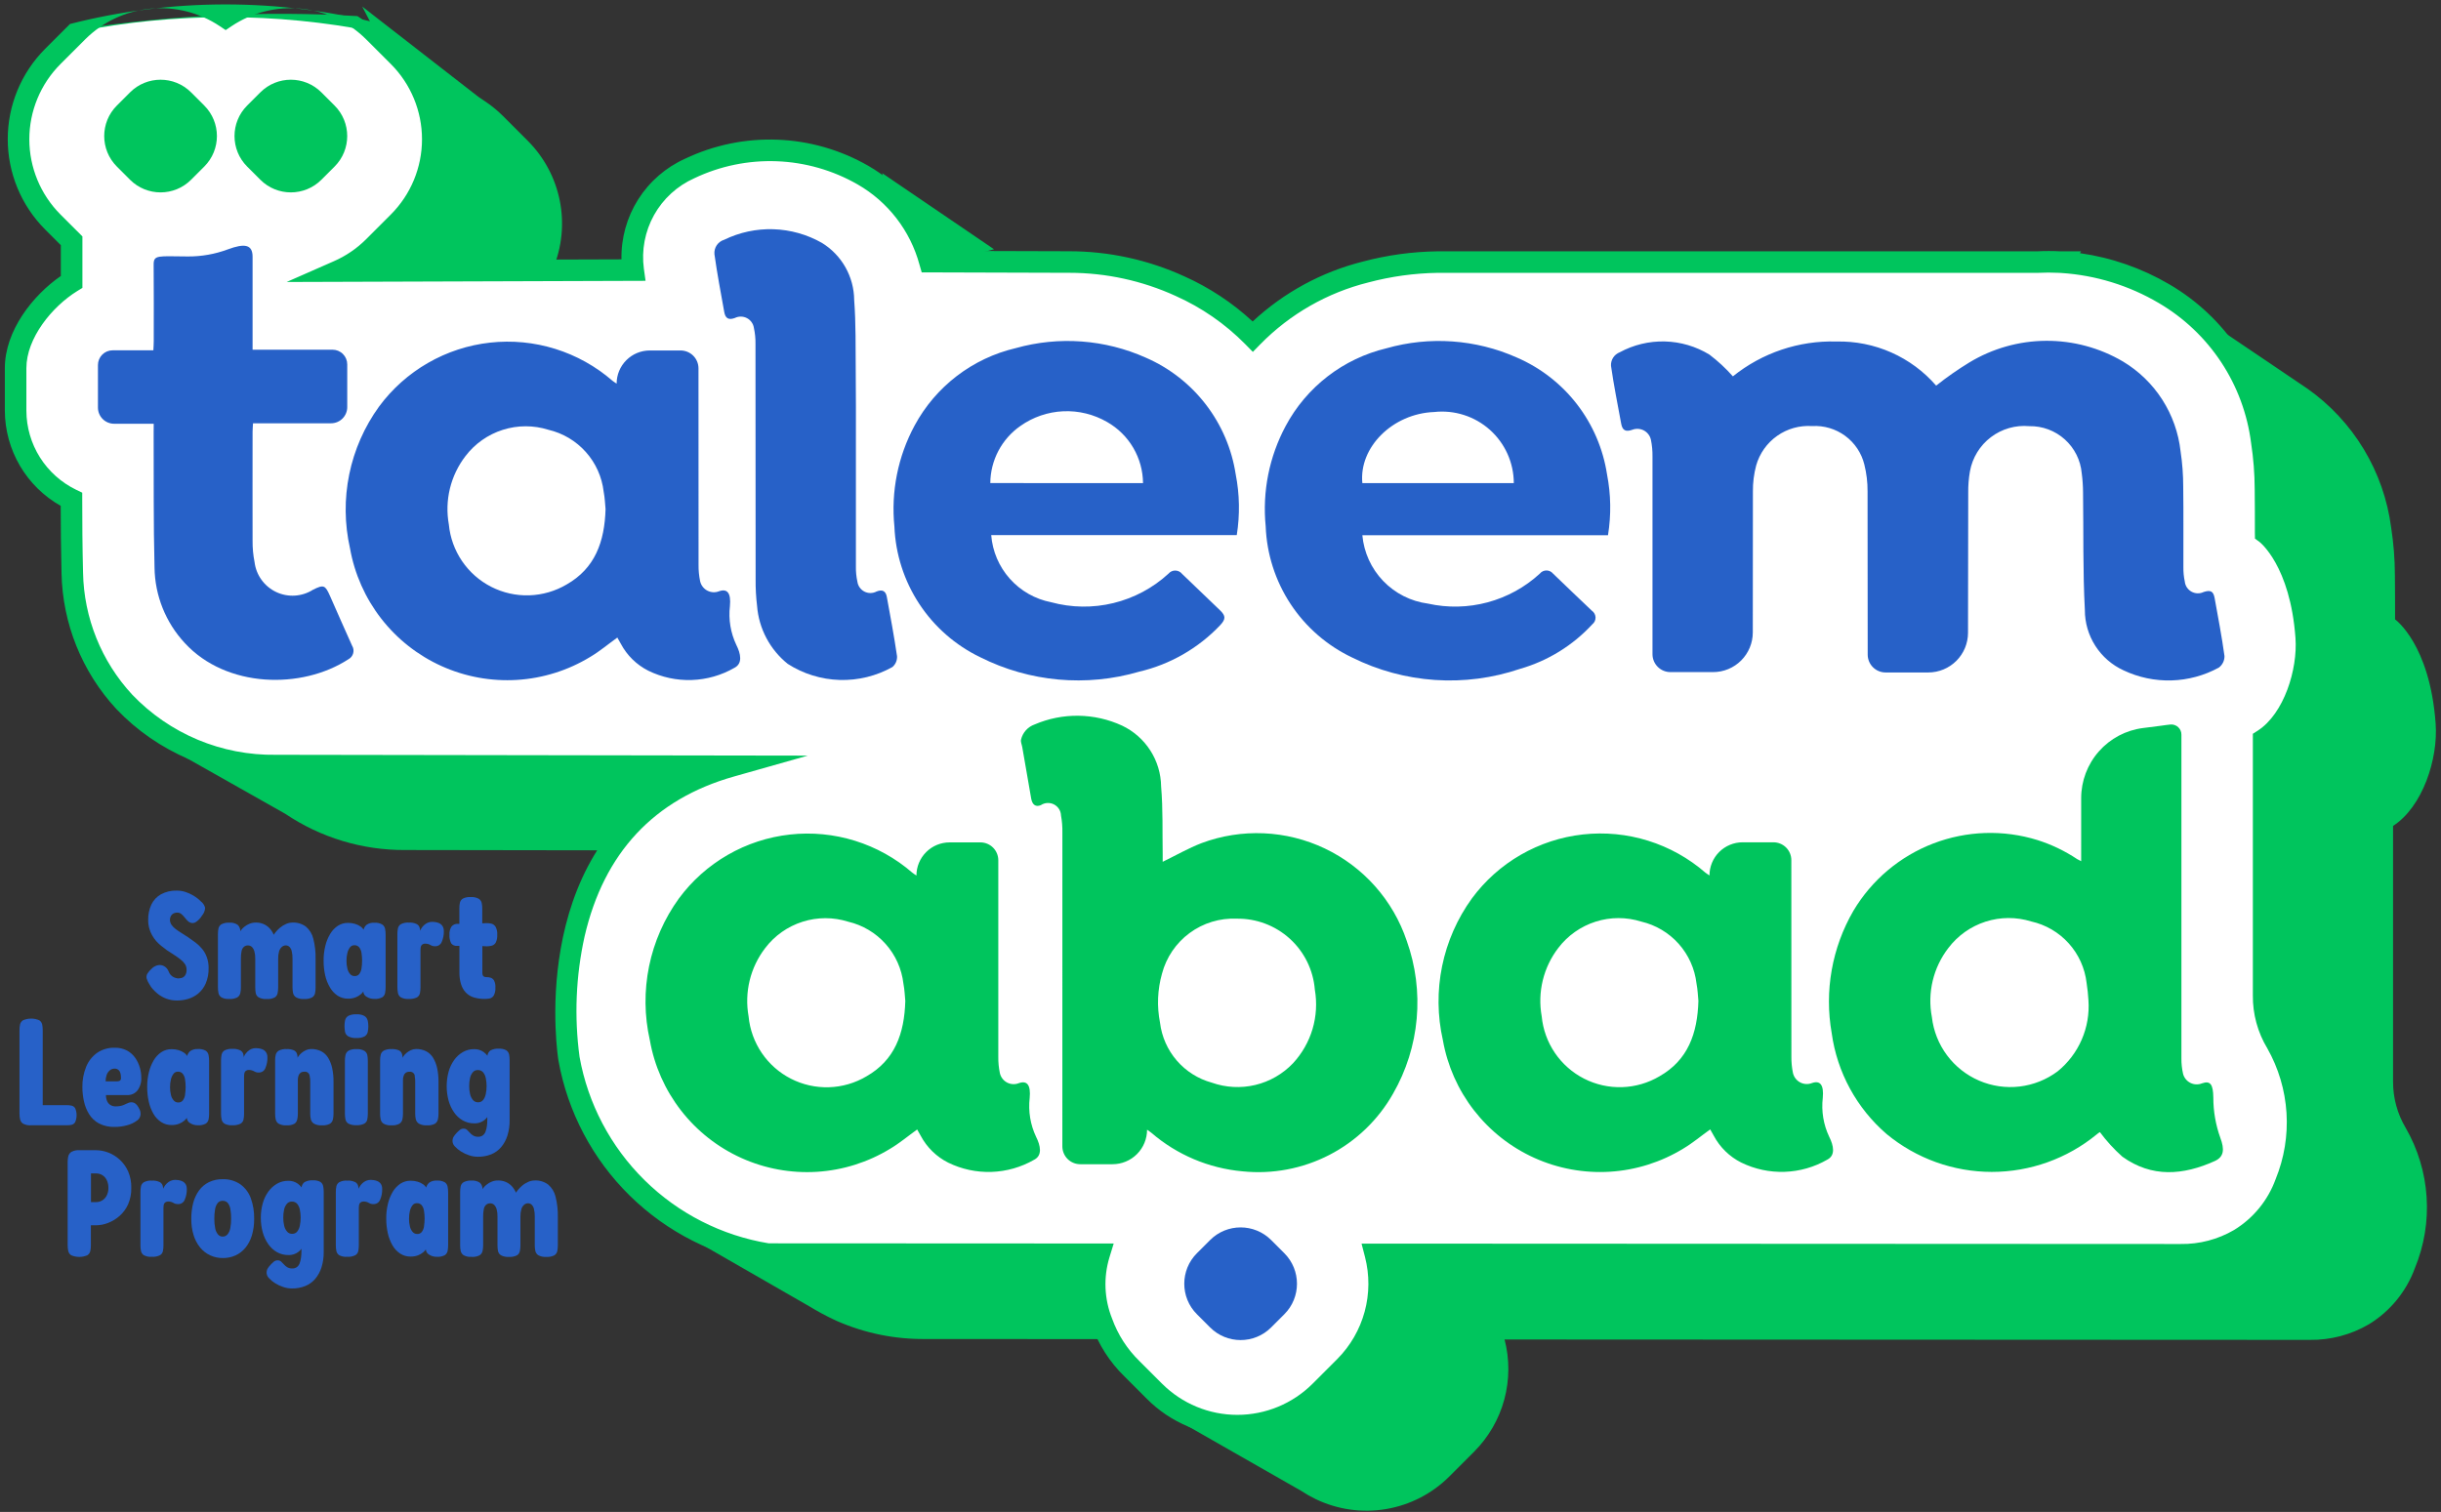 <svg width="184" height="114" viewBox="0 0 184 114" fill="none" xmlns="http://www.w3.org/2000/svg">
<rect x="0" y="0" width="184" height="114" fill="#333333" stroke="none"/>
<g id="Outer Layer">
<g id="Layer">
<path id="Shadow" d="M180.386 81.56C180.386 80.763 180.386 79.965 180.386 79.167V62.276C182.612 60.836 183.792 57.233 183.596 54.556C183.158 48.552 180.538 46.703 180.538 46.703C180.538 45.595 180.538 44.488 180.525 43.381C180.521 42.17 180.426 40.961 180.241 39.765C179.968 37.679 179.266 35.673 178.18 33.872C177.093 32.071 175.645 30.515 173.927 29.302L173.894 29.279L173.861 29.258L173.828 29.236L173.796 29.214L173.764 29.192L173.731 29.169L173.7 29.148L173.667 29.126L173.635 29.105L173.602 29.082L173.57 29.061L173.538 29.038L173.505 29.017L173.472 28.995L173.439 28.974L173.407 28.951L173.374 28.929L173.342 28.907L173.309 28.885L173.277 28.864L173.244 28.841L173.212 28.819L173.18 28.798L173.147 28.775L173.115 28.754L173.084 28.732L173.05 28.709L173.019 28.687L172.987 28.666L172.954 28.643L172.921 28.622L172.889 28.599L172.856 28.577L172.824 28.556L172.791 28.533L172.759 28.512L172.726 28.49L172.694 28.468L172.661 28.446L172.629 28.425L172.596 28.402L172.563 28.38L172.531 28.359L172.498 28.336L172.466 28.314L172.433 28.293L172.401 28.27L172.368 28.248L172.336 28.227L172.303 28.204L172.27 28.182L172.238 28.16L172.205 28.138L172.174 28.117L172.142 28.094L172.109 28.072L172.077 28.051L172.044 28.028L172.012 28.007L171.979 27.985L171.946 27.962L171.914 27.94L171.882 27.918L171.849 27.896L171.817 27.875L171.784 27.852L171.752 27.831L171.719 27.809L171.687 27.786L171.654 27.765L171.621 27.743L171.589 27.721L171.557 27.699L171.524 27.677L171.491 27.655L171.46 27.633L171.428 27.612L171.395 27.589L171.362 27.567L171.33 27.546L171.298 27.523L171.265 27.501L171.233 27.479L171.2 27.457L171.168 27.436L171.136 27.413L171.103 27.391L171.071 27.37L171.038 27.347L171.006 27.326L170.973 27.303L170.941 27.282L170.908 27.26L170.876 27.239L170.845 27.217L170.812 27.195L170.78 27.174L170.747 27.151L170.715 27.13L170.683 27.108L170.65 27.086L170.617 27.064L170.585 27.043L170.553 27.02L170.52 26.998L170.488 26.977L170.455 26.954L170.422 26.932L170.39 26.91L170.357 26.888L170.324 26.866L170.292 26.844L170.26 26.822L170.227 26.801L170.195 26.778L170.162 26.756L170.13 26.735L170.097 26.712L170.066 26.691L170.033 26.669L170 26.646L169.967 26.625L169.935 26.602L169.902 26.581L169.87 26.559L169.838 26.538L169.805 26.515L169.773 26.494L169.74 26.471L169.708 26.45L169.675 26.428L169.642 26.407L169.61 26.384L169.577 26.362L169.545 26.34L169.512 26.318L169.479 26.297L169.447 26.274L169.414 26.252L169.382 26.231L169.349 26.208L169.317 26.186L169.284 26.165L169.252 26.142L169.219 26.12L169.188 26.099L169.155 26.076L169.123 26.055L169.09 26.032L169.058 26.01L169.025 25.989L168.993 25.966L168.96 25.945L168.928 25.923L168.895 25.9L168.863 25.878L168.831 25.857L168.799 25.835L168.766 25.813L168.734 25.792L168.701 25.769L168.669 25.748L168.636 25.726L168.604 25.704L168.571 25.682L168.539 25.661L168.506 25.638L168.473 25.616L168.442 25.595L168.409 25.572L168.376 25.551L168.342 25.528L168.311 25.506L168.278 25.485L168.246 25.462L168.213 25.441L168.181 25.419L168.148 25.396L168.115 25.374L168.083 25.353L168.051 25.33L168.018 25.309L167.986 25.287L167.953 25.265L167.921 25.243L167.888 25.22L167.856 25.199L167.823 25.177L167.791 25.155L167.758 25.133L167.726 25.111L167.693 25.089L167.661 25.067L167.628 25.046L167.595 25.023L167.564 25.002L167.532 24.98L167.499 24.958L167.467 24.936L167.435 24.915L167.402 24.892L167.37 24.871L167.338 24.849L167.305 24.826L167.273 24.805L167.24 24.782L167.208 24.76L167.175 24.738L167.143 24.716L167.11 24.694L167.078 24.673L167.047 24.65L167.013 24.628L166.982 24.607L166.949 24.584L166.917 24.563L166.884 24.541L166.851 24.519L166.818 24.497L166.786 24.476L166.753 24.453L166.72 24.431L166.688 24.41L166.655 24.387L166.623 24.365L166.59 24.343L166.558 24.321L166.525 24.299L166.492 24.277L166.46 24.255L166.427 24.233L166.394 24.211L166.362 24.189L166.33 24.168L166.297 24.145L166.265 24.124L166.232 24.102L166.2 24.079L166.167 24.058L166.134 24.035L166.102 24.013L166.069 23.991L166.037 23.969L166.004 23.947L165.973 23.926L165.94 23.903L165.908 23.882L165.875 23.86L165.843 23.837L165.81 23.816L165.778 23.794L165.746 23.772L165.713 23.75L165.681 23.729L165.648 23.706L165.616 23.685L165.584 23.664L165.551 23.641L165.519 23.619L165.486 23.598L165.454 23.575L165.421 23.553L165.389 23.531L165.356 23.509L165.323 23.488L165.291 23.465L165.258 23.443L165.227 23.422L165.195 23.399L165.162 23.378L165.129 23.356L165.097 23.333L165.064 23.311L165.032 23.29L164.999 23.268L164.966 23.246L164.934 23.225L164.901 23.202L164.868 23.181L164.836 23.159L164.804 23.137L164.771 23.115L164.739 23.094L164.707 23.071L164.674 23.049L164.642 23.027L164.609 23.005L164.577 22.983L164.544 22.961L164.512 22.939L164.479 22.918L164.448 22.895L164.415 22.873L164.383 22.852L164.35 22.829L164.317 22.807L164.285 22.785L164.252 22.763L164.22 22.742L164.188 22.719C163.823 22.466 163.463 22.239 163.115 22.038C160.769 20.654 158.131 19.843 155.413 19.669V19.66H155.273C154.701 19.63 154.128 19.63 153.555 19.66H108.351C106.52 19.687 104.699 19.938 102.928 20.409C99.827 21.191 96.988 22.779 94.697 25.012L94.671 24.995L94.638 24.973L94.606 24.951L94.575 24.929L94.541 24.906L94.51 24.885L94.478 24.863L94.445 24.84L94.413 24.819L94.38 24.797L94.348 24.775L94.315 24.753L94.283 24.731L94.25 24.709L94.218 24.687L94.185 24.666L94.153 24.643L94.12 24.621L94.087 24.6L94.055 24.577L94.022 24.555L93.99 24.534L93.958 24.511L93.925 24.49L93.893 24.467L93.86 24.445L93.827 24.424L93.796 24.401L93.763 24.38L93.73 24.358L93.696 24.335L93.665 24.314L93.632 24.291L93.6 24.27L93.567 24.248L93.535 24.225L93.502 24.204L93.469 24.182L93.437 24.159L93.404 24.138L93.371 24.116L93.339 24.094L93.306 24.072L93.274 24.05L93.241 24.028L93.209 24.006L93.176 23.985L93.144 23.962L93.112 23.94L93.079 23.917L93.047 23.896L93.015 23.875L92.982 23.852L92.951 23.83L92.917 23.809L92.885 23.786L92.853 23.764L92.821 23.743L92.787 23.72L92.756 23.699L92.723 23.677L92.69 23.654L92.658 23.633L92.625 23.61L92.593 23.588L92.561 23.567L92.528 23.544L92.495 23.522L92.463 23.501L92.43 23.478L92.398 23.457L92.365 23.435L92.333 23.412L92.3 23.391L92.268 23.369L92.235 23.347L92.202 23.325L92.17 23.302L92.137 23.281L92.104 23.259L92.072 23.238L92.039 23.215L92.007 23.193L91.974 23.172L91.942 23.149L91.909 23.127C90.967 22.476 89.968 21.911 88.925 21.44C86.291 20.236 83.427 19.618 80.531 19.628H80.369L74.877 19.612L74.857 19.599L74.824 19.576L74.792 19.554L74.759 19.532L74.727 19.51L74.694 19.488L74.662 19.467L74.629 19.444L74.597 19.422L74.564 19.401L74.531 19.378L74.498 19.357L74.467 19.334L74.434 19.313L74.402 19.291L74.37 19.268L74.338 19.247L74.305 19.225L74.273 19.203L74.241 19.181L74.208 19.159L74.175 19.137L74.142 19.115L74.11 19.093L74.077 19.071L74.045 19.049L74.02 19.031L74.929 18.795L66.498 13.056L66.797 14.219L66.779 14.206L66.746 14.184L66.713 14.163L66.682 14.14L66.649 14.118L66.617 14.097L66.584 14.074L66.552 14.053L66.519 14.03L66.487 14.009L66.454 13.987L66.422 13.964L66.39 13.943L66.357 13.921L66.325 13.898L66.293 13.877L66.26 13.855L66.228 13.833L66.195 13.811L66.163 13.789L66.13 13.767L66.099 13.745L66.066 13.722L66.032 13.701L66.001 13.679L65.968 13.658L65.934 13.635C65.645 13.428 65.344 13.234 65.028 13.053C63.055 11.922 60.837 11.285 58.564 11.198C56.291 11.112 54.032 11.577 51.978 12.555C50.531 13.195 49.332 14.29 48.562 15.673C47.793 17.055 47.495 18.651 47.713 20.218L41.693 20.237C42.362 18.624 42.537 16.848 42.196 15.135C41.856 13.422 41.015 11.849 39.78 10.614L37.912 8.745C37.533 8.367 37.12 8.024 36.68 7.72L36.647 7.697L36.614 7.676L36.582 7.654L36.549 7.631L36.516 7.61L36.484 7.587L36.452 7.566L36.419 7.544L36.387 7.521L36.355 7.5L36.322 7.478L36.289 7.455L36.256 7.434L36.224 7.412L36.191 7.39L36.159 7.368L36.126 7.345L36.094 7.324L36.065 7.304L27.304 0.494L28.08 1.982L28.05 1.962L28.017 1.94L27.985 1.919L27.952 1.896L27.92 1.875L27.887 1.853L27.855 1.83L27.822 1.808L27.789 1.787L27.757 1.764L27.724 1.743L27.691 1.72L27.659 1.698L27.626 1.677L27.594 1.654L27.561 1.633L27.529 1.611L27.497 1.589L27.464 1.567L27.431 1.545L27.399 1.523L27.366 1.501L27.334 1.478L27.301 1.457L27.27 1.435L27.236 1.414L27.205 1.391L27.172 1.369L27.139 1.347L27.107 1.325L27.074 1.303L27.042 1.281L27.009 1.259L26.977 1.238L26.944 1.215C19.892 0.799 12.816 1.136 5.835 2.218L3.967 4.088C3.147 4.908 2.496 5.881 2.053 6.952C1.609 8.023 1.381 9.171 1.381 10.331C1.381 11.49 1.609 12.639 2.053 13.71C2.496 14.781 3.147 15.754 3.967 16.574L5.383 17.99V21.085C3.294 22.371 1.161 24.964 1.161 27.594V30.803C1.162 32.029 1.466 33.236 2.047 34.315C2.629 35.395 3.469 36.313 4.492 36.989L4.525 37.01L4.557 37.032L4.59 37.054L4.623 37.076L4.656 37.098L4.688 37.121L4.721 37.142L4.753 37.164L4.786 37.186L4.818 37.208L4.851 37.231L4.883 37.252L4.916 37.274L4.948 37.295L4.981 37.318L5.012 37.34L5.045 37.362L5.077 37.384L5.11 37.405L5.142 37.428L5.175 37.45L5.207 37.473L5.24 37.494L5.272 37.516L5.305 37.538L5.337 37.56L5.37 37.582C5.37 39.379 5.385 41.206 5.431 43.033C5.499 46.645 6.892 50.106 9.345 52.758C10.073 53.547 10.888 54.251 11.775 54.855L11.808 54.877L11.84 54.899L11.872 54.921L11.905 54.944L11.937 54.965L11.97 54.987L12.003 55.009L12.035 55.031L12.068 55.054L12.1 55.075L12.133 55.097L12.165 55.118L12.198 55.141L12.23 55.162L12.263 55.185L12.294 55.207L12.326 55.228L12.36 55.251L12.391 55.273L12.424 55.294L12.456 55.317L12.489 55.339L12.521 55.36L12.554 55.383L12.586 55.404L12.618 55.426L12.651 55.449L12.683 55.47L12.716 55.493L12.748 55.514L12.781 55.536L12.814 55.559L12.846 55.58L12.878 55.602L12.911 55.624L12.944 55.646L12.976 55.667L13.009 55.69L13.04 55.711L13.073 55.733L13.105 55.755L13.138 55.777L13.171 55.798L13.203 55.821L13.236 55.843L13.268 55.864L13.301 55.887L13.334 55.908L13.366 55.931L13.399 55.953L13.431 55.974L13.463 55.997L13.496 56.019L13.529 56.04L13.561 56.063L13.594 56.085L13.626 56.106L13.659 56.129L13.691 56.15L13.724 56.172L13.756 56.194L13.789 56.216L13.822 56.239L13.854 56.26L13.887 56.282L13.918 56.303L13.952 56.326L13.983 56.348L14.015 56.37L14.048 56.392L14.082 56.413L14.113 56.436L14.146 56.457L14.178 56.479L14.211 56.501L14.243 56.523L14.261 56.535L12.286 56.152L21.51 61.365C24.178 63.162 27.326 64.112 30.542 64.092L45.86 64.115C41.368 70.835 42.872 79.695 42.872 79.695C43.297 82.053 44.182 84.304 45.478 86.32C46.775 88.335 48.456 90.074 50.426 91.438L50.458 91.461L50.491 91.483L50.523 91.504L50.556 91.527L50.588 91.548L50.621 91.57L50.653 91.593L50.686 91.614L50.719 91.637L50.751 91.658L50.784 91.68L50.816 91.703L50.849 91.724L50.88 91.746L50.913 91.769L50.945 91.79L50.978 91.812L51.011 91.835L51.043 91.856L51.075 91.879L51.108 91.9L51.14 91.922L51.173 91.943L51.205 91.966L51.238 91.988L51.27 92.01L51.303 92.032L51.336 92.053L51.369 92.076L51.401 92.098L51.433 92.119L51.465 92.142L51.498 92.164L51.53 92.185L51.563 92.208L51.596 92.23L51.628 92.251L51.661 92.274L51.694 92.295L51.727 92.318L51.759 92.339L51.792 92.361L51.823 92.384L51.856 92.405L51.888 92.427L51.92 92.449L51.953 92.471L51.985 92.493L52.018 92.515L52.051 92.537L52.083 92.559L52.116 92.581L52.148 92.603L52.181 92.626L52.213 92.647L52.246 92.669L52.278 92.691L52.311 92.713L52.343 92.735L52.376 92.757L52.408 92.779L52.441 92.8L52.473 92.823L52.506 92.845L52.539 92.868L52.571 92.889L52.602 92.911L52.636 92.933L52.667 92.955L52.7 92.976L52.427 93.566L61.018 98.506C61.292 98.673 61.572 98.834 61.855 98.987L61.937 99.034C62.306 99.233 62.683 99.424 63.07 99.599L63.114 99.617C65.198 100.526 67.45 100.985 69.723 100.963L83.669 100.97C84.115 101.753 84.665 102.472 85.305 103.106L87.002 104.805C87.428 105.231 87.897 105.613 88.402 105.944L88.435 105.966L88.468 105.987L88.5 106.01L88.533 106.032L88.565 106.053L88.597 106.076L88.63 106.097L88.661 106.119L88.695 106.142L88.726 106.163L88.759 106.186L88.792 106.207L88.826 106.229L88.857 106.252L88.89 106.273L88.922 106.295L88.954 106.317L88.987 106.339L89.02 106.361L89.053 106.383L89.085 106.405L89.118 106.427L89.15 106.449L89.182 106.471L89.215 106.492L89.248 106.515L89.28 106.537L89.313 106.558L89.345 106.581L89.378 106.603L89.41 106.625L89.443 106.647L89.475 106.669L89.507 106.691L89.538 106.713L89.571 106.734L89.603 106.757L89.636 106.779L89.668 106.8L89.701 106.823L89.733 106.844L89.766 106.867L89.798 106.888L89.831 106.91L89.855 106.927L87.895 106.595L98.099 112.421L98.131 112.443C98.449 112.652 98.781 112.84 99.123 113.006L99.151 113.023C100.802 113.823 102.662 114.09 104.471 113.786C106.281 113.483 107.951 112.623 109.25 111.327L111.118 109.458C112.204 108.37 112.987 107.018 113.39 105.534C113.792 104.05 113.8 102.487 113.413 100.999L174.1 101.028C175.666 101.052 177.209 100.646 178.56 99.855C180.163 98.876 181.387 97.383 182.031 95.619C182.733 93.92 183.035 92.083 182.915 90.249C182.795 88.416 182.255 86.634 181.338 85.041C180.711 83.989 180.382 82.785 180.386 81.56Z" fill="#00C55D"/>
<g id="BG 1">
<path id="2" d="M170.626 75.058V55.77C172.853 54.328 174.032 50.727 173.837 48.048C173.399 42.046 170.779 40.197 170.779 40.197C170.779 39.089 170.779 37.982 170.765 36.875C170.761 35.664 170.666 34.454 170.48 33.257C170.189 30.964 169.374 28.769 168.099 26.84C166.824 24.912 165.123 23.302 163.128 22.135C160.782 20.751 158.143 19.939 155.425 19.765V19.756H155.286C154.714 19.726 154.14 19.726 153.568 19.756H108.364C106.532 19.783 104.711 20.034 102.941 20.505C99.713 21.315 96.77 22.998 94.436 25.371C92.857 23.772 90.994 22.482 88.942 21.567C86.308 20.363 83.444 19.745 80.548 19.755H80.386L70.085 19.726C69.337 16.969 67.525 14.621 65.048 13.199C63.075 12.068 60.857 11.431 58.584 11.344C56.311 11.258 54.051 11.723 51.998 12.701C50.551 13.342 49.352 14.436 48.582 15.819C47.812 17.201 47.514 18.797 47.732 20.364L25.48 20.436C26.48 20 27.39 19.38 28.163 18.609L30.033 16.74C31.689 15.084 32.618 12.838 32.618 10.497C32.618 8.155 31.689 5.91 30.033 4.254L28.163 2.384C20.799 0.929 13.221 0.929 5.857 2.384L3.989 4.254C3.169 5.074 2.518 6.047 2.075 7.118C1.631 8.189 1.402 9.337 1.402 10.497C1.402 11.656 1.631 12.804 2.075 13.876C2.518 14.947 3.169 15.92 3.989 16.74L5.405 18.156V21.251C3.316 22.537 1.183 25.13 1.183 27.76V30.969C1.185 32.367 1.581 33.735 2.326 34.918C3.071 36.101 4.134 37.049 5.394 37.654C5.394 39.476 5.408 41.334 5.456 43.19C5.523 46.803 6.916 50.264 9.369 52.916C10.841 54.46 12.616 55.683 14.583 56.51C16.55 57.336 18.666 57.747 20.799 57.718L55.103 57.771C39.865 62.085 42.893 79.825 42.893 79.825C43.557 83.531 45.355 86.94 48.041 89.579C50.726 92.218 54.165 93.957 57.882 94.556L82.855 94.568C82.343 96.247 82.416 98.051 83.062 99.683C83.54 101.014 84.314 102.22 85.327 103.207L87.024 104.906C88.681 106.559 90.926 107.488 93.267 107.488C95.608 107.488 97.854 106.559 99.511 104.906L101.379 103.037C102.466 101.949 103.249 100.596 103.651 99.112C104.054 97.629 104.062 96.065 103.674 94.577L164.362 94.606C165.928 94.63 167.47 94.225 168.821 93.432C170.424 92.454 171.648 90.961 172.292 89.197C172.994 87.498 173.297 85.661 173.177 83.827C173.056 81.993 172.517 80.212 171.599 78.619C170.951 77.545 170.614 76.313 170.626 75.058Z" fill="white"/>
<path id="text" d="M93.265 108.293C91.999 108.297 90.745 108.05 89.575 107.567C88.405 107.083 87.343 106.372 86.45 105.475L84.753 103.777C83.651 102.704 82.81 101.393 82.294 99.944C81.738 98.489 81.575 96.912 81.822 95.373L57.745 95.352C53.865 94.725 50.276 92.909 47.472 90.154C44.669 87.399 42.79 83.842 42.096 79.973C42.065 79.793 39.646 64.703 50.948 58.569L20.792 58.522C18.547 58.553 16.321 58.119 14.252 57.248C12.182 56.376 10.316 55.086 8.769 53.459C6.181 50.664 4.711 47.016 4.638 43.207C4.592 41.444 4.581 39.682 4.576 38.142C3.303 37.424 2.243 36.382 1.503 35.121C0.764 33.861 0.371 32.427 0.365 30.966V27.756C0.365 24.933 2.489 22.253 4.586 20.81V18.487L3.406 17.307C1.599 15.499 0.584 13.048 0.584 10.493C0.584 7.937 1.599 5.486 3.406 3.678L5.276 1.809C12.969 -0.158 21.033 -0.158 28.726 1.809L30.595 3.678C32.399 5.487 33.413 7.938 33.413 10.493C33.413 13.047 32.399 15.498 30.595 17.307L28.726 19.175C28.574 19.327 28.417 19.474 28.254 19.615L46.846 19.555C46.813 17.958 47.251 16.387 48.104 15.037C48.958 13.687 50.191 12.618 51.648 11.964C53.818 10.931 56.207 10.44 58.609 10.533C61.011 10.625 63.354 11.298 65.439 12.495C67.918 13.912 69.782 16.201 70.669 18.915L80.512 18.944H80.572C83.572 18.942 86.536 19.586 89.265 20.832C91.158 21.68 92.901 22.831 94.424 24.241C96.765 22.058 99.622 20.504 102.727 19.724C104.561 19.237 106.447 18.977 108.345 18.95H153.558C154.144 18.919 154.731 18.919 155.317 18.95H156.868L156.783 19.088C159.16 19.424 161.447 20.221 163.518 21.435C165.617 22.66 167.407 24.35 168.75 26.376C170.093 28.402 170.953 30.709 171.264 33.12C171.456 34.356 171.554 35.606 171.558 36.858C171.572 37.846 171.573 38.836 171.573 39.825C172.363 40.584 174.258 42.909 174.627 47.985C174.826 50.723 173.683 54.427 171.418 56.182V75.048C171.403 76.155 171.698 77.245 172.268 78.194C173.242 79.895 173.817 81.795 173.949 83.751C174.081 85.707 173.766 87.667 173.029 89.484C172.326 91.418 170.983 93.054 169.224 94.122C167.749 94.99 166.063 95.436 164.351 95.412H164.343L104.642 95.385C104.859 96.872 104.727 98.39 104.256 99.817C103.785 101.244 102.987 102.542 101.928 103.608L100.059 105.476C99.168 106.37 98.109 107.08 96.943 107.563C95.777 108.047 94.527 108.295 93.265 108.293ZM57.948 93.749L83.949 93.762L83.629 94.805C83.168 96.321 83.238 97.948 83.826 99.419C84.263 100.636 84.972 101.736 85.899 102.636L87.597 104.334C89.102 105.837 91.142 106.682 93.269 106.682C95.397 106.682 97.437 105.837 98.942 104.334L100.81 102.465C101.793 101.474 102.502 100.245 102.867 98.898C103.232 97.551 103.241 96.132 102.893 94.781L102.632 93.769L164.359 93.799H164.366C165.782 93.822 167.177 93.457 168.399 92.744C169.85 91.86 170.955 90.508 171.534 88.911C172.182 87.327 172.462 85.616 172.354 83.907C172.245 82.199 171.751 80.537 170.908 79.047C170.181 77.842 169.803 76.458 169.818 75.05V55.328L170.187 55.092C172.166 53.813 173.203 50.472 173.031 48.109C172.633 42.636 170.329 40.869 170.307 40.852L169.979 40.615L169.971 40.201C169.971 39.098 169.971 37.994 169.957 36.897C169.953 35.726 169.862 34.557 169.685 33.401C169.41 31.225 168.639 29.142 167.432 27.312C166.224 25.482 164.613 23.954 162.721 22.846C160.483 21.526 157.967 20.75 155.374 20.582L155.201 20.573C154.671 20.546 154.141 20.546 153.612 20.573H108.365C106.603 20.6 104.851 20.843 103.148 21.295C100.06 22.065 97.246 23.674 95.015 25.943L94.439 26.533L93.859 25.943C92.351 24.416 90.57 23.184 88.61 22.31C86.098 21.163 83.369 20.57 80.608 20.57H80.397L69.477 20.537L69.309 19.953C68.618 17.399 66.94 15.223 64.646 13.905C62.784 12.838 60.692 12.239 58.548 12.158C56.404 12.077 54.273 12.517 52.336 13.44C51.051 14.013 49.986 14.988 49.3 16.217C48.615 17.446 48.346 18.864 48.534 20.259L48.661 21.174L21.606 21.262L25.156 19.701C26.065 19.305 26.892 18.742 27.594 18.042L29.463 16.172C30.966 14.668 31.81 12.628 31.81 10.501C31.81 8.374 30.966 6.334 29.463 4.829L27.593 2.961C26.278 1.651 24.551 0.837 22.704 0.656C20.857 0.475 19.005 0.938 17.461 1.968L17.011 2.269L16.561 1.968C15.017 0.938 13.164 0.475 11.317 0.656C9.47 0.836 7.743 1.651 6.428 2.961L4.559 4.829C3.056 6.334 2.211 8.374 2.211 10.501C2.211 12.629 3.056 14.669 4.559 16.174L6.212 17.826V21.707L5.827 21.943C3.92 23.123 1.989 25.495 1.989 27.763V30.973C1.994 32.218 2.349 33.436 3.012 34.489C3.676 35.542 4.622 36.387 5.742 36.93L6.199 37.149V37.657C6.199 39.298 6.21 41.236 6.26 43.173C6.323 46.59 7.641 49.864 9.961 52.372C11.356 53.835 13.039 54.993 14.903 55.775C16.768 56.556 18.774 56.943 20.795 56.912L60.888 56.975L55.319 58.552C49.3 60.254 45.523 64.309 44.067 70.601C43.406 73.584 43.277 76.661 43.686 79.689C44.318 83.217 46.028 86.463 48.58 88.981C51.132 91.498 54.401 93.163 57.938 93.747L57.948 93.749Z" fill="#00C55D"/>
</g>
<g id="Text">
<path id="Path " d="M148.363 37.147C148.356 36.607 148.399 36.067 148.493 35.536C148.679 34.512 149.241 33.595 150.069 32.965C150.897 32.336 151.931 32.039 152.967 32.133C153.953 32.115 154.91 32.472 155.643 33.131C156.377 33.791 156.833 34.704 156.919 35.687C156.983 36.168 157.016 36.653 157.018 37.138C157.059 40.089 156.998 43.049 157.155 45.996C157.153 46.954 157.428 47.893 157.945 48.699C158.462 49.506 159.201 50.147 160.072 50.545C161.2 51.08 162.439 51.34 163.687 51.304C164.935 51.268 166.156 50.937 167.252 50.338C167.387 50.237 167.497 50.105 167.571 49.953C167.646 49.801 167.682 49.634 167.679 49.465C167.48 48.005 167.197 46.554 166.937 45.098C166.842 44.578 166.636 44.469 166.111 44.636C165.967 44.707 165.808 44.741 165.648 44.737C165.487 44.732 165.331 44.689 165.191 44.611C165.051 44.533 164.932 44.423 164.844 44.289C164.756 44.155 164.702 44.002 164.686 43.842C164.611 43.491 164.577 43.132 164.582 42.773C164.574 40.755 164.597 38.736 164.569 36.718C164.57 35.818 164.503 34.919 164.369 34.028C164.215 32.642 163.744 31.31 162.991 30.135C162.238 28.961 161.225 27.977 160.029 27.259C158.271 26.224 156.266 25.684 154.227 25.697C152.187 25.709 150.189 26.274 148.445 27.331C147.577 27.861 146.742 28.444 145.946 29.077C145.016 28.005 143.861 27.151 142.563 26.576C141.266 26.002 139.857 25.72 138.438 25.751C135.604 25.668 132.832 26.599 130.624 28.378C130.089 27.774 129.496 27.224 128.854 26.737C127.84 26.118 126.681 25.776 125.494 25.746C124.306 25.716 123.132 25.999 122.088 26.566C121.885 26.645 121.712 26.786 121.595 26.97C121.478 27.153 121.422 27.369 121.436 27.587C121.646 29.047 121.936 30.494 122.203 31.945C122.295 32.448 122.535 32.581 123.029 32.41C123.171 32.353 123.323 32.328 123.475 32.336C123.628 32.344 123.777 32.385 123.912 32.456C124.047 32.528 124.164 32.628 124.256 32.75C124.349 32.871 124.413 33.012 124.445 33.161C124.53 33.578 124.57 34.004 124.563 34.43V49.329C124.564 49.687 124.706 50.03 124.959 50.282C125.212 50.535 125.555 50.677 125.912 50.677H129.131C129.925 50.677 130.686 50.362 131.247 49.801C131.808 49.24 132.124 48.479 132.124 47.685L132.132 37.063C132.125 36.398 132.208 35.735 132.379 35.092C132.636 34.19 133.194 33.403 133.961 32.863C134.728 32.323 135.658 32.063 136.594 32.126C137.485 32.073 138.368 32.334 139.087 32.863C139.807 33.393 140.318 34.157 140.532 35.025C140.698 35.688 140.78 36.37 140.775 37.053L140.785 49.358C140.785 49.715 140.927 50.057 141.18 50.31C141.433 50.562 141.775 50.704 142.133 50.704H145.352C146.146 50.704 146.908 50.389 147.469 49.828C148.031 49.266 148.346 48.505 148.347 47.711L148.363 37.147Z" fill="#2761C8"/>
<path id="Path _2" d="M80.081 62.778C80.09 62.347 80.056 61.915 79.978 61.49C79.972 61.316 79.92 61.147 79.827 61C79.733 60.853 79.603 60.733 79.448 60.654C79.293 60.574 79.12 60.537 78.945 60.547C78.772 60.556 78.603 60.612 78.458 60.708C78.085 60.867 77.816 60.695 77.731 60.218C77.502 58.92 77.282 57.629 77.057 56.334C77.024 56.139 76.918 55.923 76.969 55.755C77.03 55.497 77.155 55.258 77.332 55.061C77.51 54.864 77.734 54.715 77.984 54.627C79.027 54.178 80.154 53.953 81.29 53.968C82.427 53.982 83.547 54.235 84.579 54.711C85.451 55.124 86.189 55.774 86.71 56.586C87.231 57.398 87.513 58.34 87.524 59.305C87.67 61.005 87.613 62.727 87.642 64.434C87.642 64.624 87.642 64.814 87.642 64.981C88.644 64.494 89.579 63.953 90.576 63.57C92.073 63.012 93.667 62.761 95.263 62.831C96.859 62.901 98.424 63.291 99.867 63.978C101.309 64.665 102.598 65.635 103.658 66.831C104.718 68.026 105.527 69.422 106.037 70.936C106.71 72.816 106.967 74.82 106.789 76.81C106.612 78.799 106.005 80.726 105.01 82.458C103.893 84.434 102.223 86.041 100.206 87.082C98.188 88.123 95.911 88.553 93.653 88.319C91.119 88.091 88.72 87.076 86.792 85.416C86.714 85.349 86.627 85.299 86.465 85.18C86.465 85.871 86.191 86.533 85.703 87.021C85.215 87.509 84.553 87.783 83.863 87.783H81.427C81.069 87.783 80.726 87.641 80.473 87.388C80.221 87.135 80.079 86.793 80.079 86.435L80.081 62.778ZM93.222 69.269C91.949 69.213 90.696 69.595 89.671 70.351C88.646 71.106 87.91 72.191 87.588 73.423C87.249 74.625 87.199 75.89 87.442 77.115C87.57 78.17 88.01 79.164 88.705 79.968C89.4 80.773 90.319 81.352 91.344 81.633C92.398 82.006 93.537 82.067 94.624 81.807C95.711 81.547 96.7 80.977 97.47 80.167C98.151 79.43 98.654 78.547 98.939 77.585C99.223 76.623 99.282 75.608 99.111 74.62C98.993 73.146 98.319 71.773 97.225 70.78C96.131 69.786 94.7 69.246 93.222 69.269Z" fill="#00C55D"/>
<path id="Path _3" d="M156.877 60.182C156.877 58.884 157.351 57.631 158.21 56.657C159.068 55.683 160.252 55.056 161.54 54.894L162.896 54.721C163.132 54.692 163.376 54.647 163.616 54.628C163.722 54.62 163.827 54.634 163.927 54.67C164.027 54.705 164.118 54.76 164.194 54.833C164.271 54.905 164.332 54.993 164.373 55.09C164.414 55.187 164.435 55.292 164.433 55.398C164.433 60.318 164.433 65.238 164.433 70.158C164.433 73.366 164.433 76.574 164.433 79.782C164.427 80.181 164.469 80.58 164.558 80.97C164.596 81.116 164.665 81.252 164.76 81.369C164.855 81.486 164.974 81.582 165.108 81.65C165.243 81.717 165.39 81.756 165.541 81.762C165.692 81.768 165.842 81.743 165.982 81.686C166.618 81.461 166.825 81.769 166.838 82.755C166.837 83.791 167.016 84.819 167.366 85.794C167.689 86.654 167.651 87.225 166.946 87.544C164.565 88.618 162.206 88.812 159.982 87.215C159.355 86.657 158.787 86.036 158.288 85.362C158.204 85.411 158.125 85.468 158.052 85.531C155.821 87.364 153.022 88.365 150.135 88.363C147.248 88.36 144.451 87.355 142.223 85.518C139.957 83.57 138.481 80.862 138.072 77.901C137.511 74.728 138.091 71.459 139.709 68.673C141.088 66.354 143.207 64.568 145.725 63.601C148.244 62.634 151.014 62.544 153.59 63.344C154.647 63.68 155.652 64.163 156.574 64.778C156.642 64.821 156.721 64.855 156.876 64.936L156.877 60.182ZM157.425 75.425C157.4 74.987 157.354 74.549 157.286 74.115C157.158 73.004 156.687 71.96 155.938 71.129C155.189 70.297 154.2 69.721 153.108 69.478C151.987 69.129 150.785 69.135 149.668 69.494C148.55 69.853 147.571 70.548 146.863 71.484C146.299 72.215 145.898 73.057 145.684 73.955C145.47 74.853 145.45 75.785 145.623 76.692C145.743 77.732 146.134 78.722 146.759 79.563C147.383 80.403 148.218 81.064 149.18 81.479C150.141 81.894 151.195 82.048 152.234 81.925C153.274 81.803 154.263 81.408 155.102 80.781C155.891 80.141 156.514 79.32 156.918 78.387C157.323 77.455 157.496 76.439 157.425 75.425Z" fill="#00C55D"/>
<path id="Path _4" d="M52.656 42.589C52.65 43.003 52.69 43.416 52.774 43.822C52.807 43.973 52.873 44.114 52.966 44.237C53.06 44.36 53.179 44.461 53.316 44.533C53.453 44.605 53.604 44.647 53.758 44.654C53.913 44.662 54.067 44.636 54.21 44.578C54.83 44.364 55.112 44.724 55.021 45.697C54.904 46.701 55.071 47.718 55.505 48.631C55.838 49.292 55.993 50.029 55.362 50.353C54.381 50.919 53.276 51.235 52.144 51.273C51.012 51.311 49.888 51.071 48.871 50.573C47.987 50.128 47.263 49.419 46.8 48.545C46.712 48.384 46.621 48.225 46.534 48.073C45.843 48.57 45.208 49.106 44.502 49.525C42.831 50.546 40.934 51.143 38.979 51.265C37.024 51.386 35.068 51.029 33.283 50.223C31.497 49.417 29.935 48.187 28.733 46.64C27.531 45.093 26.725 43.276 26.384 41.347C25.968 39.511 25.948 37.608 26.326 35.765C26.703 33.921 27.469 32.179 28.573 30.655C29.56 29.317 30.813 28.198 32.254 27.369C33.695 26.539 35.292 26.016 36.944 25.834C38.597 25.651 40.269 25.812 41.856 26.307C43.443 26.802 44.911 27.62 46.167 28.71C46.231 28.766 46.308 28.808 46.48 28.926C46.48 28.263 46.744 27.627 47.213 27.158C47.681 26.689 48.317 26.426 48.98 26.426H51.302C51.659 26.426 52.002 26.568 52.255 26.82C52.508 27.073 52.651 27.416 52.651 27.774L52.656 42.589ZM45.645 38.373C45.611 38.035 45.596 37.547 45.504 37.075C45.375 35.963 44.906 34.918 44.161 34.083C43.416 33.247 42.432 32.662 41.342 32.406C40.221 32.053 39.02 32.054 37.9 32.409C36.78 32.764 35.798 33.457 35.086 34.391C34.529 35.116 34.13 35.949 33.914 36.837C33.698 37.725 33.671 38.649 33.834 39.548C33.928 40.537 34.27 41.486 34.829 42.308C35.388 43.13 36.145 43.797 37.03 44.248C37.915 44.699 38.9 44.919 39.893 44.888C40.886 44.857 41.855 44.576 42.711 44.071C44.846 42.857 45.578 40.856 45.646 38.375L45.645 38.373Z" fill="#2761C8"/>
<path id="Path _5" d="M75.251 79.68C75.245 80.094 75.285 80.507 75.369 80.912C75.402 81.063 75.468 81.205 75.561 81.328C75.655 81.451 75.774 81.552 75.911 81.624C76.048 81.696 76.199 81.738 76.353 81.745C76.508 81.753 76.662 81.727 76.805 81.669C77.426 81.455 77.707 81.815 77.616 82.788C77.5 83.792 77.668 84.809 78.101 85.722C78.434 86.383 78.588 87.119 77.957 87.444C76.977 88.009 75.873 88.324 74.742 88.363C73.611 88.401 72.488 88.161 71.472 87.663C70.588 87.219 69.864 86.51 69.401 85.636C69.314 85.475 69.222 85.316 69.135 85.164C68.444 85.66 67.808 86.196 67.102 86.615C65.43 87.636 63.535 88.234 61.579 88.356C59.624 88.477 57.669 88.12 55.883 87.314C54.097 86.507 52.536 85.278 51.334 83.731C50.132 82.184 49.325 80.367 48.986 78.437C48.569 76.602 48.55 74.699 48.927 72.856C49.304 71.012 50.07 69.27 51.174 67.746C52.161 66.408 53.415 65.289 54.855 64.46C56.296 63.63 57.893 63.107 59.545 62.925C61.198 62.742 62.87 62.903 64.457 63.398C66.044 63.893 67.512 64.711 68.768 65.8C68.831 65.857 68.909 65.898 69.08 66.016C69.08 65.353 69.344 64.718 69.813 64.249C70.281 63.78 70.917 63.517 71.58 63.517H73.903C74.26 63.517 74.603 63.659 74.856 63.911C75.109 64.164 75.251 64.507 75.251 64.865V79.68ZM68.24 75.464C68.205 75.124 68.191 74.638 68.099 74.166C67.969 73.054 67.501 72.009 66.756 71.174C66.011 70.338 65.027 69.752 63.937 69.497C62.817 69.143 61.615 69.144 60.495 69.5C59.375 69.855 58.393 70.547 57.682 71.482C57.124 72.207 56.725 73.04 56.509 73.928C56.293 74.816 56.266 75.739 56.428 76.639C56.522 77.628 56.864 78.577 57.423 79.399C57.982 80.221 58.739 80.888 59.624 81.339C60.509 81.79 61.494 82.01 62.487 81.979C63.48 81.948 64.449 81.667 65.305 81.161C67.441 79.948 68.173 77.946 68.241 75.466L68.24 75.464Z" fill="#00C55D"/>
<path id="Path _6" d="M135.033 79.673C135.028 80.087 135.068 80.5 135.151 80.905C135.186 81.056 135.252 81.197 135.346 81.32C135.44 81.442 135.559 81.543 135.695 81.614C135.832 81.686 135.982 81.728 136.136 81.736C136.29 81.744 136.444 81.719 136.588 81.662C137.209 81.448 137.489 81.808 137.399 82.781C137.282 83.785 137.45 84.802 137.884 85.715C138.216 86.376 138.372 87.112 137.741 87.437C136.76 88.003 135.655 88.319 134.523 88.357C133.391 88.395 132.267 88.155 131.249 87.656C130.366 87.212 129.642 86.503 129.179 85.629C129.092 85.468 129 85.31 128.913 85.157C128.222 85.653 127.587 86.189 126.88 86.608C125.208 87.629 123.312 88.227 121.357 88.349C119.402 88.47 117.446 88.113 115.661 87.307C113.875 86.501 112.314 85.271 111.111 83.724C109.909 82.177 109.103 80.36 108.763 78.43C108.347 76.595 108.327 74.692 108.705 72.849C109.082 71.005 109.848 69.263 110.952 67.739C111.939 66.401 113.192 65.282 114.633 64.452C116.074 63.623 117.671 63.1 119.323 62.918C120.976 62.735 122.648 62.896 124.235 63.392C125.822 63.887 127.29 64.705 128.546 65.795C128.61 65.85 128.687 65.893 128.858 66.009C128.858 65.681 128.923 65.356 129.049 65.052C129.174 64.749 129.359 64.474 129.591 64.241C129.823 64.009 130.099 63.825 130.402 63.7C130.706 63.574 131.031 63.51 131.359 63.51H133.681C134.038 63.51 134.381 63.652 134.634 63.904C134.887 64.157 135.029 64.5 135.029 64.858L135.033 79.673ZM128.023 75.457C127.987 75.117 127.974 74.631 127.881 74.159C127.752 73.047 127.283 72.002 126.539 71.166C125.794 70.331 124.809 69.745 123.719 69.49C122.599 69.136 121.397 69.137 120.278 69.493C119.158 69.848 118.175 70.54 117.464 71.475C116.907 72.2 116.507 73.033 116.292 73.921C116.076 74.809 116.049 75.732 116.212 76.632C116.306 77.621 116.648 78.57 117.207 79.392C117.765 80.213 118.522 80.881 119.408 81.332C120.293 81.783 121.278 82.003 122.271 81.972C123.264 81.941 124.233 81.66 125.089 81.154C127.224 79.941 127.955 77.939 128.024 75.459L128.023 75.457Z" fill="#00C55D"/>
<path id="Path _7" d="M93.226 40.346H74.717C74.812 41.567 75.304 42.723 76.119 43.637C76.933 44.551 78.024 45.173 79.226 45.407C80.763 45.826 82.381 45.849 83.929 45.472C85.477 45.096 86.905 44.334 88.078 43.256C88.142 43.18 88.222 43.12 88.312 43.079C88.402 43.038 88.501 43.018 88.6 43.021C88.699 43.023 88.796 43.047 88.884 43.092C88.973 43.136 89.05 43.2 89.111 43.278C90.055 44.191 91.01 45.097 91.957 46.009C92.401 46.437 92.407 46.675 91.974 47.142C90.327 48.879 88.208 50.096 85.878 50.643C81.891 51.81 77.609 51.423 73.896 49.559C72.024 48.659 70.433 47.267 69.292 45.531C68.151 43.795 67.504 41.782 67.42 39.707C67.154 37.071 67.684 34.417 68.942 32.086C69.727 30.629 70.812 29.355 72.125 28.349C73.439 27.343 74.951 26.627 76.562 26.25C79.82 25.333 83.296 25.59 86.384 26.974C88.161 27.749 89.712 28.961 90.894 30.497C92.076 32.032 92.85 33.842 93.145 35.758C93.442 37.27 93.469 38.824 93.226 40.346ZM86.16 36.427C86.152 35.491 85.898 34.573 85.425 33.765C84.952 32.958 84.275 32.288 83.462 31.824C82.457 31.241 81.306 30.958 80.146 31.01C78.986 31.062 77.865 31.447 76.916 32.118C76.222 32.602 75.653 33.246 75.258 33.995C74.864 34.745 74.654 35.578 74.648 36.424L86.16 36.427Z" fill="#2761C8"/>
<path id="Path _8" d="M121.209 40.355H102.692C102.808 41.649 103.361 42.865 104.26 43.802C105.16 44.74 106.351 45.343 107.639 45.513C109.123 45.844 110.666 45.811 112.134 45.416C113.603 45.022 114.954 44.279 116.073 43.249C116.133 43.175 116.209 43.116 116.295 43.075C116.381 43.035 116.475 43.014 116.57 43.014C116.665 43.014 116.758 43.035 116.844 43.075C116.93 43.116 117.006 43.175 117.066 43.249C118.041 44.185 119.013 45.123 119.995 46.051C120.077 46.107 120.145 46.182 120.193 46.27C120.241 46.357 120.267 46.454 120.271 46.554C120.274 46.653 120.253 46.752 120.211 46.843C120.169 46.933 120.106 47.012 120.027 47.073C118.553 48.672 116.668 49.834 114.578 50.433C112.516 51.132 110.336 51.417 108.164 51.27C105.992 51.123 103.87 50.547 101.921 49.576C100.036 48.681 98.433 47.287 97.284 45.545C96.136 43.803 95.487 41.779 95.407 39.694C95.145 37.077 95.669 34.441 96.911 32.123C97.69 30.663 98.771 29.386 100.081 28.375C101.391 27.365 102.901 26.644 104.51 26.261C107.766 25.335 111.242 25.582 114.335 26.957C116.123 27.729 117.685 28.942 118.874 30.484C120.064 32.026 120.842 33.845 121.136 35.77C121.431 37.282 121.455 38.834 121.209 40.355ZM114.109 36.429C114.108 35.67 113.946 34.919 113.635 34.226C113.324 33.533 112.87 32.914 112.304 32.408C111.737 31.902 111.071 31.521 110.347 31.29C109.623 31.059 108.859 30.983 108.104 31.066C104.983 31.184 102.426 33.718 102.692 36.429H114.109Z" fill="#2761C8"/>
<path id="Path _9" d="M11.587 31.951H8.602C8.279 31.951 7.968 31.823 7.74 31.594C7.511 31.366 7.383 31.055 7.383 30.732V27.523C7.383 27.229 7.5 26.947 7.708 26.738C7.916 26.53 8.198 26.414 8.492 26.414H11.561C11.573 26.149 11.589 25.942 11.589 25.733C11.589 23.804 11.601 21.877 11.582 19.949C11.575 19.195 11.936 19.326 14.161 19.337C15.186 19.343 16.203 19.164 17.163 18.807C18.462 18.322 19.038 18.446 19.039 19.355C19.039 21.479 19.039 23.603 19.039 25.728V26.368H25.066C25.212 26.368 25.356 26.396 25.491 26.452C25.625 26.508 25.747 26.589 25.85 26.692C25.953 26.795 26.035 26.917 26.09 27.052C26.146 27.186 26.175 27.33 26.175 27.476V30.697C26.175 31.02 26.046 31.33 25.818 31.558C25.59 31.787 25.28 31.916 24.957 31.916H19.072C19.059 32.172 19.04 32.363 19.039 32.554C19.039 35.293 19.03 38.032 19.039 40.77C19.033 41.31 19.082 41.849 19.188 42.379C19.246 42.863 19.427 43.324 19.712 43.719C19.997 44.114 20.378 44.43 20.818 44.639C21.259 44.847 21.745 44.94 22.231 44.909C22.718 44.878 23.188 44.725 23.599 44.463C24.395 44.069 24.512 44.109 24.876 44.935C25.43 46.185 25.975 47.439 26.539 48.684C26.592 48.768 26.626 48.862 26.641 48.96C26.655 49.058 26.649 49.158 26.624 49.254C26.598 49.349 26.554 49.439 26.492 49.517C26.431 49.594 26.354 49.659 26.267 49.706C22.74 52.005 17.054 51.886 13.93 48.487C12.49 46.938 11.677 44.91 11.648 42.795C11.561 39.409 11.598 36.022 11.582 32.636C11.585 32.423 11.587 32.218 11.587 31.951Z" fill="#2761C8"/>
<path id="Path _10" d="M64.517 33.383C64.517 36.5 64.517 39.617 64.517 42.733C64.511 43.11 64.548 43.486 64.629 43.855C64.65 44.013 64.709 44.164 64.801 44.295C64.893 44.426 65.015 44.532 65.157 44.605C65.299 44.678 65.457 44.716 65.616 44.715C65.776 44.714 65.933 44.674 66.074 44.599C66.524 44.422 66.769 44.572 66.848 45.008C67.121 46.494 67.399 47.981 67.617 49.475C67.626 49.629 67.6 49.784 67.54 49.926C67.479 50.068 67.387 50.194 67.27 50.294C66.056 50.974 64.682 51.311 63.292 51.269C61.902 51.227 60.55 50.809 59.38 50.058C58.717 49.527 58.169 48.865 57.772 48.114C57.374 47.363 57.134 46.539 57.068 45.691C56.988 45.03 56.951 44.364 56.958 43.698C56.95 37.771 56.947 31.844 56.948 25.918C56.954 25.521 56.914 25.125 56.83 24.737C56.809 24.579 56.75 24.429 56.658 24.299C56.567 24.168 56.446 24.061 56.305 23.987C56.164 23.913 56.008 23.873 55.848 23.872C55.689 23.87 55.532 23.907 55.389 23.978C54.928 24.145 54.681 24.014 54.594 23.532C54.335 22.079 54.056 20.629 53.854 19.165C53.832 18.928 53.893 18.69 54.026 18.492C54.16 18.294 54.358 18.148 54.587 18.079C55.742 17.516 57.017 17.243 58.302 17.284C59.586 17.326 60.842 17.679 61.959 18.316C62.694 18.768 63.303 19.4 63.728 20.152C64.153 20.905 64.38 21.753 64.387 22.616C64.522 24.409 64.488 26.214 64.505 28.015C64.525 29.815 64.517 31.598 64.517 33.383Z" fill="#2761C8"/>
<g id="Group ">
<path id="Rectangle 3783" d="M15.398 7.959L14.403 6.964C13.133 5.694 11.074 5.694 9.803 6.964L8.809 7.959C7.538 9.229 7.538 11.289 8.809 12.559L9.803 13.554C11.074 14.824 13.133 14.824 14.403 13.554L15.398 12.559C16.669 11.289 16.669 9.229 15.398 7.959Z" fill="#00C55D"/>
<path id="Rectangle 3784" d="M25.22 7.959L24.225 6.964C22.954 5.694 20.895 5.694 19.625 6.964L18.63 7.959C17.36 9.229 17.36 11.289 18.63 12.559L19.625 13.554C20.895 14.824 22.954 14.824 24.225 13.554L25.22 12.559C26.49 11.289 26.49 9.229 25.22 7.959Z" fill="#00C55D"/>
</g>
<path id="Recentagnle" d="M96.812 94.495L95.817 93.5C94.546 92.23 92.487 92.23 91.217 93.5L90.222 94.495C88.952 95.765 88.952 97.825 90.222 99.095L91.217 100.09C92.487 101.36 94.546 101.36 95.817 100.09L96.812 99.095C98.082 97.825 98.082 95.765 96.812 94.495Z" fill="#2761C8"/>
</g>
</g>
<g id="Text Layer">
<path id="Path _11" d="M11.292 74.265C11.348 74.371 11.418 74.47 11.5 74.559C11.626 74.704 11.767 74.837 11.918 74.956C12.107 75.102 12.317 75.219 12.541 75.301C12.801 75.396 13.076 75.443 13.353 75.439C13.629 75.439 13.904 75.4 14.169 75.321C14.449 75.24 14.709 75.103 14.935 74.919C15.182 74.714 15.378 74.453 15.505 74.159C15.661 73.789 15.735 73.391 15.724 72.99C15.728 72.712 15.683 72.436 15.59 72.174C15.509 71.946 15.389 71.733 15.236 71.546C15.087 71.366 14.917 71.204 14.73 71.063C14.541 70.92 14.356 70.789 14.172 70.665C14.01 70.558 13.85 70.454 13.688 70.355C13.526 70.256 13.379 70.155 13.244 70.055C13.121 69.966 13.014 69.857 12.928 69.733C12.851 69.621 12.81 69.489 12.81 69.353C12.809 69.278 12.823 69.204 12.85 69.135C12.873 69.069 12.911 69.01 12.96 68.961C13.009 68.913 13.068 68.876 13.132 68.851C13.207 68.823 13.287 68.809 13.368 68.811C13.479 68.81 13.587 68.849 13.672 68.92C13.764 68.997 13.847 69.084 13.92 69.179C13.993 69.272 14.072 69.361 14.156 69.444C14.225 69.516 14.314 69.566 14.411 69.587C14.509 69.608 14.61 69.599 14.703 69.562C14.918 69.433 15.098 69.253 15.227 69.038C15.368 68.872 15.451 68.665 15.463 68.448C15.409 68.246 15.287 68.069 15.118 67.947C15.052 67.876 14.98 67.811 14.903 67.751C14.778 67.653 14.646 67.564 14.507 67.487C14.335 67.39 14.154 67.311 13.966 67.251C13.762 67.185 13.549 67.152 13.334 67.153C12.913 67.138 12.496 67.235 12.125 67.435C11.812 67.614 11.56 67.885 11.406 68.212C11.242 68.573 11.162 68.966 11.17 69.362C11.168 69.576 11.195 69.789 11.251 69.996C11.301 70.181 11.374 70.359 11.469 70.526C11.559 70.684 11.665 70.832 11.785 70.969C11.902 71.102 12.031 71.223 12.171 71.332L12.574 71.642L13.12 71.997C13.294 72.108 13.452 72.22 13.592 72.331C13.726 72.429 13.842 72.549 13.937 72.685C14.02 72.809 14.064 72.955 14.063 73.105C14.075 73.266 14.034 73.426 13.945 73.56C13.88 73.649 13.787 73.712 13.681 73.739C13.59 73.76 13.498 73.772 13.405 73.773C13.295 73.76 13.188 73.729 13.088 73.681C12.914 73.592 12.78 73.439 12.714 73.255C12.653 73.089 12.537 72.948 12.386 72.857C12.249 72.778 12.088 72.747 11.932 72.771C11.748 72.805 11.58 72.893 11.448 73.025C11.315 73.137 11.2 73.269 11.108 73.416C11.043 73.528 11.024 73.66 11.056 73.785C11.108 73.956 11.188 74.118 11.292 74.265Z" fill="#2761C8"/>
<path id="Path _12" d="M16.683 75.197C16.863 75.296 17.069 75.339 17.273 75.323C17.485 75.341 17.698 75.3 17.888 75.205C18.001 75.133 18.082 75.019 18.113 74.889C18.144 74.749 18.16 74.606 18.159 74.463V72.287C18.154 72.094 18.172 71.901 18.21 71.712C18.233 71.588 18.295 71.474 18.389 71.389C18.473 71.321 18.579 71.284 18.689 71.287C18.797 71.284 18.902 71.323 18.982 71.395C19.073 71.486 19.139 71.599 19.172 71.723C19.223 71.907 19.246 72.097 19.241 72.287V74.452C19.24 74.593 19.252 74.734 19.275 74.872C19.287 74.939 19.312 75.003 19.35 75.059C19.387 75.116 19.436 75.164 19.493 75.2C19.677 75.299 19.884 75.343 20.092 75.327C20.304 75.345 20.517 75.304 20.708 75.209C20.764 75.173 20.813 75.125 20.85 75.07C20.888 75.015 20.914 74.952 20.926 74.886C20.954 74.748 20.968 74.607 20.968 74.466V72.302C20.962 72.111 20.985 71.921 21.036 71.737C21.071 71.609 21.141 71.494 21.238 71.404C21.321 71.327 21.43 71.285 21.542 71.285C21.645 71.284 21.744 71.323 21.819 71.394C21.905 71.486 21.965 71.599 21.991 71.722C22.034 71.907 22.053 72.097 22.049 72.286V74.451C22.049 74.592 22.062 74.733 22.09 74.871C22.104 74.938 22.13 75.001 22.169 75.058C22.207 75.114 22.257 75.162 22.314 75.199C22.498 75.298 22.706 75.341 22.914 75.326C23.124 75.343 23.335 75.302 23.524 75.207C23.582 75.172 23.631 75.125 23.67 75.07C23.708 75.014 23.735 74.952 23.748 74.885C23.776 74.747 23.789 74.606 23.788 74.465V72.325C23.802 71.803 23.744 71.282 23.616 70.776C23.531 70.421 23.336 70.103 23.058 69.867C22.767 69.653 22.411 69.545 22.05 69.562C21.888 69.564 21.727 69.597 21.578 69.66C21.402 69.735 21.239 69.836 21.094 69.96C20.917 70.112 20.762 70.288 20.634 70.483C20.554 70.288 20.437 70.11 20.289 69.96C20.159 69.831 20.004 69.729 19.834 69.66C19.66 69.593 19.475 69.56 19.288 69.562C19.127 69.561 18.966 69.59 18.816 69.648C18.68 69.703 18.552 69.777 18.436 69.867C18.337 69.943 18.248 70.032 18.172 70.131C18.149 70.162 18.133 70.19 18.115 70.22C18.118 70.131 18.102 70.042 18.07 69.96C18.037 69.877 17.987 69.802 17.924 69.739C17.743 69.613 17.523 69.553 17.303 69.572C17.093 69.554 16.881 69.595 16.693 69.69C16.636 69.724 16.587 69.769 16.548 69.822C16.51 69.875 16.483 69.936 16.468 70C16.44 70.138 16.427 70.279 16.428 70.42V74.45C16.427 74.593 16.44 74.736 16.468 74.876C16.495 75.007 16.572 75.122 16.683 75.197Z" fill="#2761C8"/>
<path id="Path _13" d="M24.871 74.454C25.013 74.704 25.212 74.916 25.451 75.076C25.685 75.226 25.957 75.304 26.234 75.3C26.428 75.305 26.622 75.272 26.804 75.202C26.949 75.147 27.083 75.067 27.201 74.966C27.27 74.905 27.333 74.836 27.386 74.76C27.389 74.841 27.413 74.921 27.457 74.991C27.5 75.06 27.561 75.117 27.632 75.156C27.802 75.265 28.001 75.321 28.203 75.318C28.411 75.336 28.621 75.295 28.808 75.2C28.864 75.164 28.913 75.117 28.95 75.061C28.988 75.006 29.014 74.943 29.026 74.878C29.054 74.735 29.068 74.591 29.068 74.446V70.462C29.068 70.318 29.054 70.174 29.026 70.032C29.013 69.965 28.988 69.902 28.95 69.846C28.913 69.789 28.864 69.741 28.808 69.704C28.623 69.603 28.413 69.558 28.203 69.576C28.01 69.564 27.819 69.612 27.656 69.714C27.531 69.81 27.442 69.946 27.405 70.099C27.349 70.005 27.275 69.925 27.185 69.863C27.056 69.774 26.915 69.706 26.765 69.661C26.593 69.61 26.414 69.585 26.235 69.587C25.96 69.582 25.689 69.66 25.459 69.811C25.223 69.97 25.026 70.181 24.883 70.427C24.717 70.708 24.594 71.013 24.52 71.331C24.433 71.691 24.39 72.06 24.393 72.43C24.39 72.803 24.43 73.176 24.511 73.54C24.583 73.862 24.705 74.17 24.871 74.454ZM26.189 71.841C26.224 71.69 26.291 71.549 26.385 71.427C26.423 71.377 26.472 71.338 26.527 71.311C26.584 71.283 26.645 71.27 26.707 71.271C26.776 71.267 26.846 71.279 26.91 71.306C26.974 71.333 27.03 71.374 27.075 71.427C27.167 71.548 27.227 71.69 27.249 71.841C27.31 72.234 27.31 72.634 27.249 73.027C27.227 73.177 27.17 73.32 27.081 73.442C27.039 73.495 26.985 73.536 26.923 73.563C26.861 73.59 26.794 73.602 26.727 73.597C26.664 73.598 26.602 73.585 26.544 73.559C26.486 73.533 26.435 73.496 26.393 73.448C26.292 73.331 26.221 73.19 26.187 73.039C26.139 72.846 26.116 72.648 26.118 72.449C26.116 72.244 26.139 72.04 26.189 71.841Z" fill="#2761C8"/>
<path id="Path _14" d="M30.219 75.203C30.401 75.297 30.606 75.338 30.809 75.321C31.023 75.336 31.237 75.295 31.43 75.203C31.488 75.169 31.538 75.123 31.576 75.069C31.615 75.014 31.642 74.952 31.654 74.887C31.681 74.748 31.695 74.608 31.695 74.466V71.659C31.694 71.595 31.698 71.532 31.706 71.469C31.711 71.413 31.726 71.358 31.751 71.308C31.778 71.263 31.816 71.225 31.861 71.198C31.919 71.165 31.985 71.15 32.051 71.152C32.127 71.151 32.202 71.161 32.275 71.181C32.336 71.198 32.394 71.223 32.448 71.256C32.496 71.286 32.549 71.309 32.603 71.325C32.671 71.341 32.74 71.349 32.81 71.347C32.916 71.349 33.02 71.318 33.108 71.258C33.196 71.198 33.264 71.112 33.301 71.013C33.41 70.758 33.463 70.483 33.456 70.206C33.459 70.101 33.439 69.997 33.398 69.901C33.362 69.825 33.311 69.757 33.248 69.701C33.187 69.648 33.117 69.608 33.04 69.583C32.964 69.556 32.884 69.536 32.804 69.525C32.733 69.514 32.662 69.508 32.59 69.507C32.469 69.505 32.348 69.528 32.236 69.576C32.13 69.624 32.032 69.69 31.948 69.771C31.864 69.85 31.793 69.941 31.736 70.042C31.683 70.136 31.636 70.234 31.598 70.336L31.666 70.174C31.664 70.09 31.651 70.007 31.626 69.927C31.589 69.818 31.51 69.727 31.408 69.674C31.224 69.588 31.02 69.55 30.818 69.565C30.611 69.548 30.404 69.589 30.219 69.683C30.162 69.717 30.113 69.763 30.074 69.818C30.036 69.872 30.009 69.934 29.995 69.999C29.967 70.139 29.954 70.281 29.955 70.424V74.437C29.955 74.58 29.968 74.723 29.995 74.863C30.006 74.932 30.032 74.998 30.071 75.057C30.109 75.116 30.16 75.165 30.219 75.203Z" fill="#2761C8"/>
<path id="Path _15" d="M36.675 71.353C36.813 71.355 36.951 71.337 37.084 71.301C37.207 71.263 37.31 71.178 37.372 71.065C37.457 70.885 37.494 70.687 37.481 70.489C37.498 70.277 37.454 70.065 37.354 69.877C37.281 69.76 37.166 69.675 37.032 69.641C36.896 69.611 36.756 69.599 36.616 69.607L36.352 69.62V68.514C36.353 68.372 36.34 68.229 36.312 68.089C36.298 68.023 36.271 67.961 36.232 67.906C36.194 67.85 36.145 67.803 36.088 67.767C35.905 67.668 35.697 67.624 35.489 67.64C35.281 67.622 35.071 67.663 34.885 67.758C34.83 67.792 34.783 67.836 34.745 67.889C34.708 67.941 34.681 68.001 34.667 68.063C34.638 68.2 34.625 68.339 34.626 68.478V69.658H34.508C34.419 69.652 34.33 69.667 34.248 69.702C34.166 69.737 34.094 69.79 34.036 69.859C33.919 70.042 33.864 70.258 33.88 70.475C33.864 70.699 33.908 70.924 34.008 71.126C34.062 71.198 34.134 71.254 34.218 71.287C34.301 71.321 34.392 71.331 34.48 71.316H34.63V73.307C34.623 73.607 34.663 73.906 34.748 74.194C34.817 74.429 34.938 74.645 35.102 74.828C35.267 75.001 35.472 75.13 35.7 75.202C35.978 75.286 36.267 75.326 36.557 75.32C36.676 75.32 36.795 75.309 36.911 75.285C36.974 75.271 37.033 75.244 37.086 75.207C37.138 75.169 37.182 75.122 37.216 75.067C37.314 74.883 37.358 74.675 37.342 74.468C37.356 74.281 37.321 74.095 37.239 73.927C37.181 73.829 37.09 73.755 36.981 73.72C36.874 73.689 36.763 73.674 36.652 73.674C36.594 73.677 36.537 73.664 36.485 73.639C36.445 73.617 36.413 73.583 36.393 73.541C36.373 73.49 36.361 73.435 36.359 73.379C36.359 73.314 36.359 73.235 36.359 73.143V71.336L36.675 71.353Z" fill="#2761C8"/>
<path id="Path _16" d="M1.747 84.73C1.932 84.824 2.139 84.865 2.346 84.848H5.027C5.149 84.849 5.27 84.838 5.39 84.814C5.447 84.801 5.501 84.776 5.548 84.742C5.596 84.707 5.636 84.663 5.666 84.612C5.737 84.446 5.774 84.267 5.774 84.086C5.774 83.905 5.737 83.726 5.666 83.559C5.603 83.46 5.504 83.39 5.39 83.364C5.27 83.34 5.149 83.329 5.027 83.329H3.22V77.678C3.221 77.535 3.208 77.393 3.18 77.252C3.152 77.12 3.073 77.004 2.96 76.929C2.767 76.846 2.558 76.803 2.347 76.803C2.137 76.803 1.928 76.846 1.734 76.929C1.677 76.965 1.628 77.013 1.59 77.068C1.551 77.124 1.524 77.186 1.51 77.252C1.481 77.392 1.468 77.535 1.469 77.678V83.975C1.468 84.118 1.484 84.26 1.516 84.4C1.53 84.468 1.558 84.532 1.597 84.589C1.637 84.646 1.688 84.694 1.747 84.73Z" fill="#2761C8"/>
<path id="Path _17" d="M10.362 82.22C10.569 81.939 10.67 81.595 10.65 81.247C10.648 80.994 10.611 80.742 10.54 80.499C10.467 80.237 10.351 79.99 10.196 79.767C10.036 79.538 9.825 79.349 9.581 79.215C9.29 79.064 8.965 78.99 8.637 79.001C8.168 78.988 7.706 79.123 7.318 79.387C6.948 79.653 6.662 80.018 6.492 80.441C6.296 80.928 6.2 81.45 6.21 81.975C6.211 82.333 6.25 82.689 6.328 83.037C6.4 83.38 6.53 83.707 6.713 84.005C6.896 84.299 7.151 84.541 7.455 84.706C7.825 84.896 8.237 84.987 8.652 84.971C8.967 84.972 9.282 84.929 9.586 84.844C9.849 84.777 10.097 84.66 10.317 84.5C10.399 84.447 10.467 84.376 10.516 84.291C10.565 84.207 10.593 84.113 10.598 84.016C10.598 83.943 10.591 83.869 10.576 83.798C10.555 83.714 10.519 83.634 10.472 83.561C10.413 83.431 10.326 83.315 10.218 83.222C10.13 83.151 10.021 83.112 9.908 83.113C9.845 83.113 9.783 83.123 9.724 83.141C9.656 83.163 9.591 83.19 9.528 83.222C9.459 83.256 9.388 83.29 9.315 83.32C9.232 83.353 9.145 83.378 9.057 83.394C8.943 83.414 8.827 83.424 8.711 83.422C8.576 83.425 8.442 83.389 8.326 83.32C8.213 83.248 8.124 83.143 8.072 83.02C8.013 82.878 7.983 82.724 7.986 82.57H9.597C9.743 82.575 9.888 82.546 10.021 82.485C10.154 82.424 10.27 82.333 10.362 82.22ZM9.038 81.483C8.966 81.523 8.884 81.541 8.802 81.535H7.962C7.96 81.375 7.985 81.215 8.036 81.063C8.08 80.925 8.162 80.802 8.272 80.709C8.372 80.621 8.501 80.574 8.634 80.576C8.736 80.571 8.835 80.602 8.916 80.663C8.992 80.723 9.046 80.806 9.072 80.899C9.104 81.014 9.12 81.133 9.118 81.253C9.124 81.296 9.121 81.339 9.107 81.38C9.093 81.421 9.07 81.459 9.039 81.489L9.038 81.483Z" fill="#2761C8"/>
<path id="Path _18" d="M15.511 79.225C15.326 79.125 15.116 79.081 14.906 79.098C14.714 79.086 14.523 79.135 14.36 79.237C14.234 79.332 14.146 79.468 14.108 79.621C14.053 79.528 13.977 79.447 13.888 79.385C13.76 79.296 13.618 79.228 13.469 79.183C13.297 79.132 13.118 79.107 12.939 79.109C12.663 79.104 12.392 79.182 12.161 79.333C11.925 79.493 11.729 79.704 11.585 79.949C11.42 80.231 11.298 80.535 11.223 80.852C11.136 81.212 11.093 81.581 11.095 81.951C11.092 82.325 11.132 82.698 11.213 83.063C11.283 83.386 11.403 83.697 11.567 83.984C11.71 84.233 11.909 84.445 12.148 84.604C12.381 84.755 12.654 84.833 12.932 84.829C13.126 84.833 13.32 84.8 13.502 84.731C13.646 84.674 13.78 84.594 13.898 84.495C13.968 84.433 14.03 84.364 14.084 84.288C14.087 84.37 14.111 84.449 14.155 84.519C14.198 84.588 14.258 84.645 14.33 84.684C14.5 84.793 14.699 84.849 14.9 84.845C15.109 84.862 15.318 84.822 15.505 84.727C15.561 84.69 15.609 84.643 15.646 84.587C15.684 84.532 15.71 84.469 15.723 84.404C15.751 84.262 15.764 84.117 15.763 83.973V79.99C15.764 79.845 15.751 79.7 15.723 79.558C15.698 79.423 15.622 79.304 15.511 79.225ZM13.95 82.558C13.929 82.707 13.872 82.85 13.783 82.972C13.741 83.025 13.686 83.066 13.625 83.093C13.563 83.121 13.496 83.132 13.429 83.128C13.366 83.128 13.303 83.115 13.245 83.089C13.188 83.064 13.136 83.025 13.095 82.978C12.994 82.86 12.922 82.72 12.887 82.57C12.839 82.377 12.816 82.178 12.818 81.979C12.815 81.776 12.838 81.573 12.887 81.375C12.923 81.225 12.989 81.084 13.083 80.961C13.12 80.911 13.169 80.871 13.225 80.844C13.281 80.817 13.343 80.804 13.405 80.805C13.474 80.8 13.544 80.812 13.608 80.839C13.671 80.866 13.728 80.908 13.773 80.961C13.866 81.082 13.925 81.224 13.947 81.375C14.009 81.768 14.009 82.168 13.947 82.561L13.95 82.558Z" fill="#2761C8"/>
<path id="Path _19" d="M16.702 79.533C16.674 79.674 16.66 79.816 16.661 79.959V83.972C16.661 84.115 16.674 84.257 16.702 84.397C16.714 84.464 16.74 84.528 16.777 84.584C16.815 84.641 16.864 84.689 16.921 84.726C17.103 84.82 17.307 84.861 17.511 84.844C17.725 84.859 17.939 84.819 18.133 84.726C18.191 84.693 18.24 84.647 18.279 84.592C18.318 84.538 18.344 84.476 18.357 84.41C18.384 84.272 18.398 84.131 18.397 83.99V81.182C18.398 81.119 18.401 81.055 18.409 80.992C18.414 80.936 18.43 80.881 18.455 80.83C18.481 80.785 18.519 80.748 18.565 80.722C18.622 80.689 18.688 80.672 18.754 80.675C18.829 80.674 18.905 80.684 18.978 80.704C19.039 80.721 19.097 80.746 19.151 80.778C19.2 80.808 19.252 80.831 19.306 80.847C19.374 80.864 19.444 80.872 19.514 80.869C19.62 80.871 19.724 80.84 19.812 80.78C19.9 80.721 19.967 80.635 20.003 80.535C20.113 80.281 20.166 80.006 20.158 79.729C20.162 79.625 20.142 79.521 20.1 79.425C20.065 79.348 20.015 79.279 19.952 79.223C19.89 79.171 19.82 79.131 19.744 79.105C19.667 79.079 19.588 79.059 19.508 79.047C19.437 79.037 19.366 79.031 19.294 79.031C19.173 79.027 19.052 79.051 18.94 79.099C18.833 79.147 18.736 79.213 18.652 79.295C18.567 79.374 18.495 79.465 18.438 79.565C18.386 79.66 18.34 79.758 18.3 79.859L18.37 79.697C18.368 79.613 18.354 79.53 18.33 79.45C18.291 79.34 18.213 79.25 18.11 79.196C17.926 79.11 17.723 79.073 17.52 79.087C17.313 79.071 17.106 79.112 16.921 79.205C16.864 79.242 16.815 79.29 16.777 79.346C16.739 79.403 16.714 79.466 16.702 79.533Z" fill="#2761C8"/>
<path id="Path _20" d="M22.405 84.407C22.436 84.269 22.452 84.128 22.451 83.987V81.442C22.449 81.327 22.467 81.212 22.503 81.102C22.532 81.016 22.586 80.939 22.659 80.884C22.741 80.831 22.837 80.805 22.934 80.81C22.982 80.802 23.031 80.804 23.078 80.816C23.125 80.828 23.169 80.849 23.208 80.879C23.246 80.909 23.278 80.946 23.301 80.988C23.325 81.031 23.339 81.078 23.344 81.126C23.374 81.264 23.387 81.405 23.385 81.546V83.975C23.384 84.116 23.399 84.257 23.43 84.395C23.462 84.532 23.547 84.65 23.666 84.725C23.85 84.823 24.058 84.867 24.265 84.851C24.474 84.868 24.683 84.828 24.87 84.733C24.983 84.659 25.064 84.543 25.094 84.411C25.125 84.273 25.14 84.132 25.14 83.99V81.561C25.145 81.213 25.11 80.866 25.036 80.525C24.978 80.253 24.875 79.992 24.732 79.753C24.605 79.545 24.424 79.376 24.208 79.264C23.972 79.148 23.711 79.091 23.449 79.097C23.315 79.098 23.184 79.127 23.063 79.183C22.938 79.24 22.822 79.313 22.718 79.402C22.617 79.487 22.529 79.588 22.46 79.701C22.448 79.722 22.438 79.743 22.429 79.765C22.429 79.743 22.429 79.724 22.429 79.695C22.428 79.605 22.41 79.516 22.377 79.431C22.334 79.328 22.254 79.243 22.153 79.195C21.978 79.123 21.789 79.091 21.6 79.103C21.397 79.089 21.193 79.13 21.01 79.221C20.955 79.255 20.906 79.299 20.868 79.351C20.829 79.403 20.802 79.463 20.786 79.526C20.754 79.656 20.738 79.789 20.739 79.923V83.975C20.738 84.116 20.752 84.257 20.78 84.395C20.807 84.53 20.885 84.648 20.998 84.725C21.179 84.823 21.384 84.867 21.589 84.851C21.797 84.868 22.007 84.828 22.194 84.733C22.304 84.655 22.379 84.539 22.405 84.407Z" fill="#2761C8"/>
<path id="Path _21" d="M27.464 79.232C27.284 79.133 27.079 79.089 26.874 79.106C26.665 79.088 26.456 79.129 26.27 79.224C26.157 79.296 26.076 79.409 26.045 79.54C26.014 79.68 25.998 79.823 25.999 79.966V83.979C25.999 84.12 26.012 84.26 26.04 84.399C26.052 84.465 26.079 84.528 26.118 84.584C26.156 84.639 26.206 84.686 26.264 84.721C26.448 84.814 26.655 84.855 26.862 84.839C27.07 84.855 27.279 84.814 27.466 84.721C27.523 84.687 27.572 84.641 27.61 84.586C27.648 84.532 27.674 84.47 27.686 84.405C27.713 84.266 27.726 84.126 27.726 83.985V79.979C27.727 79.832 27.714 79.685 27.686 79.541C27.654 79.414 27.574 79.303 27.464 79.232Z" fill="#2761C8"/>
<path id="Path _22" d="M27.713 76.942C27.681 76.804 27.596 76.684 27.476 76.608C27.289 76.509 27.077 76.465 26.865 76.482C26.653 76.466 26.441 76.507 26.25 76.6C26.191 76.635 26.14 76.682 26.099 76.738C26.059 76.793 26.03 76.856 26.014 76.923C25.982 77.069 25.967 77.217 25.968 77.366C25.968 77.513 25.981 77.659 26.008 77.804C26.022 77.873 26.05 77.938 26.091 77.996C26.132 78.053 26.184 78.102 26.244 78.138C26.434 78.237 26.647 78.282 26.86 78.265C27.075 78.283 27.29 78.242 27.482 78.147C27.542 78.111 27.593 78.064 27.634 78.007C27.675 77.951 27.703 77.887 27.718 77.819C27.78 77.531 27.78 77.233 27.718 76.945L27.713 76.942Z" fill="#2761C8"/>
<path id="Path _23" d="M31.256 81.126C31.286 81.264 31.3 81.405 31.298 81.546V83.975C31.297 84.116 31.312 84.257 31.342 84.395C31.375 84.531 31.46 84.65 31.578 84.725C31.762 84.823 31.97 84.867 32.178 84.851C32.386 84.868 32.596 84.828 32.782 84.733C32.896 84.659 32.977 84.543 33.007 84.411C33.038 84.273 33.053 84.132 33.053 83.99V81.562C33.057 81.213 33.022 80.866 32.949 80.525C32.89 80.253 32.787 79.992 32.643 79.753C32.517 79.546 32.336 79.376 32.12 79.264C31.884 79.148 31.623 79.091 31.36 79.097C31.227 79.098 31.095 79.127 30.974 79.183C30.85 79.24 30.734 79.313 30.63 79.402C30.528 79.488 30.441 79.589 30.371 79.701C30.36 79.722 30.349 79.743 30.34 79.765C30.339 79.742 30.339 79.719 30.34 79.695C30.339 79.605 30.321 79.516 30.288 79.431C30.245 79.328 30.166 79.243 30.064 79.195C29.889 79.123 29.701 79.091 29.512 79.103C29.308 79.089 29.104 79.13 28.922 79.221C28.866 79.255 28.818 79.299 28.779 79.351C28.741 79.403 28.713 79.463 28.698 79.526C28.666 79.656 28.65 79.789 28.651 79.923V83.975C28.65 84.116 28.664 84.257 28.692 84.395C28.705 84.462 28.731 84.525 28.768 84.582C28.806 84.638 28.855 84.687 28.911 84.725C29.091 84.823 29.296 84.867 29.501 84.851C29.71 84.868 29.919 84.828 30.105 84.733C30.219 84.659 30.3 84.543 30.33 84.411C30.361 84.273 30.376 84.132 30.376 83.99V81.446C30.373 81.33 30.391 81.216 30.428 81.106C30.456 81.019 30.511 80.943 30.584 80.888C30.665 80.834 30.762 80.808 30.86 80.813C30.907 80.806 30.956 80.808 31.003 80.82C31.05 80.832 31.094 80.853 31.132 80.883C31.171 80.913 31.202 80.95 31.226 80.992C31.249 81.035 31.264 81.081 31.268 81.13L31.256 81.126Z" fill="#2761C8"/>
<path id="Path _24" d="M36.702 84.908C36.683 85.052 36.649 85.193 36.598 85.328C36.558 85.44 36.486 85.538 36.392 85.611C36.291 85.682 36.169 85.718 36.046 85.713C35.913 85.719 35.782 85.687 35.666 85.621C35.571 85.564 35.485 85.492 35.412 85.407C35.348 85.332 35.278 85.26 35.205 85.194C35.135 85.132 35.044 85.099 34.951 85.102C34.847 85.098 34.745 85.131 34.663 85.194C34.569 85.272 34.481 85.357 34.398 85.448C34.318 85.532 34.247 85.625 34.185 85.724C34.131 85.827 34.105 85.942 34.11 86.058C34.12 86.204 34.184 86.341 34.289 86.443C34.423 86.59 34.578 86.718 34.749 86.823C34.942 86.944 35.148 87.041 35.365 87.112C35.573 87.182 35.79 87.219 36.009 87.22C36.358 87.227 36.704 87.165 37.028 87.037C37.317 86.919 37.573 86.733 37.776 86.496C37.989 86.24 38.15 85.945 38.248 85.627C38.364 85.253 38.42 84.862 38.415 84.47V79.923C38.416 79.783 38.402 79.644 38.374 79.507C38.348 79.378 38.271 79.264 38.161 79.191C37.984 79.097 37.784 79.056 37.585 79.073C37.371 79.058 37.158 79.104 36.969 79.205C36.905 79.252 36.851 79.311 36.812 79.381C36.773 79.45 36.749 79.526 36.742 79.605C36.662 79.5 36.568 79.406 36.462 79.326C36.249 79.175 35.992 79.098 35.731 79.107C35.436 79.104 35.146 79.18 34.891 79.326C34.632 79.477 34.408 79.681 34.234 79.925C34.043 80.194 33.901 80.494 33.814 80.812C33.623 81.524 33.623 82.274 33.814 82.987C33.901 83.306 34.042 83.607 34.23 83.879C34.4 84.127 34.624 84.334 34.886 84.483C35.147 84.63 35.443 84.705 35.743 84.702C35.912 84.709 36.081 84.679 36.239 84.614C36.395 84.549 36.537 84.452 36.653 84.328C36.681 84.296 36.706 84.259 36.733 84.225V84.402C36.734 84.571 36.724 84.74 36.702 84.908ZM36.615 82.503C36.584 82.665 36.515 82.817 36.414 82.947C36.368 83.002 36.309 83.046 36.243 83.075C36.178 83.104 36.106 83.117 36.034 83.114C35.963 83.116 35.892 83.102 35.826 83.073C35.761 83.044 35.702 83.001 35.655 82.947C35.547 82.819 35.471 82.667 35.436 82.503C35.389 82.307 35.365 82.106 35.367 81.904C35.365 81.698 35.386 81.491 35.43 81.288C35.462 81.128 35.534 80.977 35.638 80.851C35.683 80.796 35.741 80.753 35.806 80.724C35.87 80.695 35.941 80.681 36.012 80.683C36.086 80.679 36.16 80.692 36.228 80.72C36.297 80.748 36.359 80.79 36.41 80.845C36.514 80.971 36.585 81.121 36.616 81.282C36.701 81.684 36.701 82.1 36.616 82.502L36.615 82.503Z" fill="#2761C8"/>
<path id="Path _25" d="M9.02 87.436C8.768 87.203 8.473 87.021 8.152 86.9C7.859 86.787 7.55 86.729 7.237 86.726H5.994C5.783 86.709 5.571 86.753 5.384 86.852C5.265 86.927 5.18 87.045 5.148 87.182C5.116 87.32 5.1 87.46 5.1 87.602V93.888C5.1 94.031 5.114 94.173 5.142 94.313C5.155 94.381 5.181 94.445 5.219 94.502C5.258 94.56 5.307 94.609 5.365 94.647C5.557 94.73 5.765 94.773 5.975 94.773C6.185 94.773 6.393 94.73 6.585 94.647C6.643 94.61 6.692 94.561 6.731 94.505C6.769 94.448 6.796 94.385 6.809 94.317C6.837 94.179 6.85 94.038 6.85 93.897V92.389H7.218C7.536 92.387 7.85 92.327 8.146 92.211C8.464 92.087 8.758 91.908 9.014 91.682C9.29 91.438 9.51 91.137 9.659 90.8C9.825 90.412 9.906 89.992 9.895 89.569C9.907 89.143 9.826 88.718 9.659 88.325C9.51 87.988 9.292 87.685 9.02 87.436ZM8.024 90.181C7.947 90.322 7.833 90.439 7.694 90.52C7.556 90.601 7.397 90.643 7.237 90.641H6.857V88.478H7.225C7.404 88.472 7.58 88.52 7.731 88.616C7.872 88.71 7.983 88.842 8.054 88.996C8.135 89.173 8.175 89.366 8.172 89.561C8.179 89.777 8.129 89.99 8.025 90.18L8.024 90.181Z" fill="#2761C8"/>
<path id="Path _26" d="M13.879 89.157C13.818 89.104 13.747 89.064 13.671 89.039C13.594 89.012 13.515 88.992 13.435 88.981C13.364 88.97 13.293 88.964 13.221 88.963C13.1 88.961 12.979 88.984 12.867 89.033C12.761 89.081 12.663 89.146 12.579 89.227C12.495 89.307 12.424 89.398 12.367 89.498C12.313 89.592 12.267 89.69 12.229 89.792L12.298 89.631C12.296 89.547 12.282 89.464 12.257 89.383C12.22 89.274 12.142 89.183 12.039 89.129C11.854 89.043 11.651 89.005 11.448 89.02C11.242 89.003 11.035 89.044 10.85 89.138C10.793 89.172 10.744 89.218 10.705 89.273C10.666 89.327 10.64 89.389 10.626 89.454C10.598 89.594 10.585 89.737 10.586 89.88V93.893C10.585 94.036 10.599 94.178 10.626 94.318C10.638 94.385 10.664 94.448 10.701 94.505C10.739 94.561 10.788 94.609 10.845 94.646C11.027 94.74 11.232 94.781 11.435 94.764C11.649 94.78 11.863 94.739 12.056 94.646C12.114 94.613 12.164 94.567 12.203 94.513C12.242 94.458 12.268 94.396 12.281 94.331C12.308 94.192 12.321 94.052 12.321 93.911V91.102C12.321 91.038 12.325 90.975 12.332 90.913C12.337 90.857 12.352 90.802 12.377 90.751C12.404 90.706 12.442 90.669 12.487 90.642C12.545 90.609 12.611 90.593 12.677 90.595C12.753 90.594 12.829 90.604 12.901 90.625C12.962 90.642 13.02 90.667 13.074 90.699C13.122 90.729 13.175 90.752 13.229 90.768C13.297 90.784 13.367 90.792 13.436 90.79C13.542 90.792 13.646 90.761 13.734 90.701C13.822 90.641 13.889 90.556 13.926 90.456C14.036 90.202 14.088 89.927 14.081 89.65C14.084 89.546 14.065 89.442 14.024 89.345C13.988 89.274 13.939 89.209 13.879 89.157Z" fill="#2761C8"/>
<path id="Path _27" d="M18.12 89.299C17.725 89.031 17.255 88.896 16.778 88.914C16.42 88.906 16.065 88.983 15.743 89.138C15.448 89.284 15.193 89.499 15 89.766C14.797 90.05 14.648 90.371 14.562 90.71C14.464 91.099 14.416 91.499 14.419 91.901C14.414 92.316 14.472 92.73 14.592 93.127C14.694 93.466 14.86 93.783 15.082 94.059C15.286 94.31 15.543 94.512 15.836 94.65C16.139 94.791 16.47 94.862 16.804 94.857C17.129 94.861 17.451 94.794 17.748 94.663C18.038 94.53 18.294 94.333 18.496 94.087C18.719 93.811 18.886 93.494 18.986 93.154C19.107 92.743 19.165 92.316 19.158 91.888C19.168 91.363 19.082 90.841 18.906 90.347C18.754 89.927 18.48 89.563 18.12 89.299ZM17.354 92.626C17.323 92.795 17.25 92.953 17.14 93.086C17.094 93.136 17.038 93.176 16.975 93.203C16.913 93.23 16.845 93.242 16.777 93.24C16.712 93.24 16.649 93.227 16.59 93.2C16.532 93.173 16.48 93.134 16.438 93.086C16.329 92.955 16.256 92.799 16.225 92.631C16.174 92.385 16.151 92.134 16.156 91.883C16.153 91.648 16.172 91.413 16.212 91.182C16.237 91.011 16.305 90.849 16.408 90.71C16.453 90.656 16.509 90.612 16.573 90.583C16.637 90.554 16.706 90.54 16.777 90.542C16.85 90.538 16.923 90.55 16.991 90.579C17.059 90.606 17.119 90.649 17.168 90.704C17.273 90.838 17.34 90.996 17.364 91.164C17.406 91.398 17.425 91.635 17.422 91.873C17.427 92.126 17.404 92.378 17.355 92.627L17.354 92.626Z" fill="#2761C8"/>
<path id="Path _28" d="M24.15 89.117C23.973 89.023 23.773 88.982 23.574 88.999C23.36 88.985 23.147 89.031 22.959 89.132C22.894 89.179 22.841 89.238 22.802 89.307C22.763 89.376 22.739 89.453 22.732 89.532C22.652 89.427 22.558 89.333 22.453 89.253C22.239 89.102 21.982 89.025 21.721 89.034C21.426 89.031 21.136 89.107 20.881 89.253C20.622 89.404 20.398 89.608 20.224 89.851C20.033 90.12 19.891 90.42 19.804 90.739C19.706 91.091 19.658 91.455 19.661 91.821C19.658 92.19 19.706 92.559 19.804 92.915C19.891 93.234 20.032 93.535 20.22 93.807C20.39 94.056 20.614 94.263 20.876 94.413C21.137 94.559 21.433 94.635 21.733 94.631C21.902 94.638 22.072 94.608 22.229 94.543C22.386 94.479 22.527 94.381 22.643 94.257C22.671 94.225 22.696 94.19 22.723 94.154V94.331C22.723 94.501 22.712 94.67 22.689 94.838C22.669 94.981 22.635 95.122 22.585 95.258C22.544 95.37 22.473 95.467 22.378 95.54C22.277 95.611 22.156 95.647 22.032 95.642C21.9 95.648 21.768 95.616 21.652 95.55C21.557 95.493 21.472 95.421 21.399 95.337C21.334 95.261 21.265 95.19 21.191 95.123C21.121 95.061 21.03 95.029 20.937 95.031C20.834 95.028 20.732 95.06 20.649 95.123C20.555 95.202 20.467 95.287 20.385 95.377C20.305 95.462 20.233 95.554 20.171 95.653C20.117 95.756 20.092 95.871 20.097 95.987C20.106 96.133 20.17 96.271 20.275 96.373C20.41 96.521 20.565 96.649 20.735 96.753C20.928 96.875 21.135 96.972 21.351 97.042C21.559 97.112 21.777 97.149 21.996 97.151C22.344 97.158 22.69 97.095 23.014 96.967C23.303 96.849 23.56 96.664 23.763 96.426C23.975 96.17 24.136 95.875 24.235 95.558C24.351 95.183 24.407 94.792 24.401 94.4V89.852C24.402 89.713 24.388 89.574 24.361 89.438C24.349 89.373 24.324 89.311 24.288 89.256C24.252 89.201 24.204 89.154 24.15 89.117ZM22.601 92.422C22.57 92.583 22.501 92.736 22.399 92.865C22.353 92.921 22.295 92.965 22.229 92.993C22.163 93.022 22.091 93.035 22.02 93.032C21.948 93.034 21.877 93.02 21.811 92.991C21.746 92.962 21.688 92.919 21.641 92.865C21.532 92.738 21.456 92.585 21.421 92.422C21.374 92.226 21.351 92.025 21.353 91.823C21.35 91.616 21.371 91.409 21.415 91.207C21.447 91.046 21.519 90.896 21.623 90.769C21.669 90.715 21.726 90.672 21.791 90.643C21.856 90.614 21.926 90.6 21.997 90.602C22.071 90.598 22.145 90.611 22.214 90.638C22.283 90.666 22.344 90.709 22.395 90.763C22.499 90.89 22.57 91.04 22.601 91.201C22.685 91.603 22.685 92.018 22.601 92.42V92.422Z" fill="#2761C8"/>
<path id="Path _29" d="M28.608 89.157C28.547 89.104 28.476 89.064 28.4 89.039C28.323 89.012 28.244 88.992 28.164 88.981C28.093 88.97 28.022 88.964 27.95 88.963C27.828 88.961 27.708 88.984 27.596 89.033C27.489 89.08 27.392 89.146 27.308 89.227C27.224 89.307 27.153 89.398 27.096 89.498C27.043 89.592 26.997 89.69 26.958 89.792L27.026 89.631C27.024 89.547 27.01 89.464 26.986 89.383C26.948 89.273 26.87 89.182 26.766 89.129C26.582 89.043 26.379 89.005 26.176 89.02C25.97 89.003 25.763 89.044 25.578 89.138C25.521 89.172 25.471 89.218 25.433 89.273C25.394 89.327 25.367 89.389 25.354 89.454C25.326 89.594 25.312 89.737 25.314 89.88V93.893C25.313 94.036 25.327 94.178 25.354 94.318C25.366 94.385 25.391 94.448 25.429 94.505C25.466 94.561 25.515 94.609 25.572 94.646C25.754 94.74 25.958 94.781 26.162 94.764C26.376 94.78 26.59 94.739 26.783 94.646C26.84 94.612 26.89 94.567 26.929 94.512C26.968 94.458 26.994 94.396 27.007 94.331C27.034 94.192 27.048 94.052 27.047 93.911V91.102C27.047 91.038 27.052 90.975 27.059 90.913C27.064 90.856 27.08 90.802 27.105 90.751C27.132 90.706 27.17 90.669 27.215 90.642C27.273 90.609 27.338 90.593 27.405 90.595C27.481 90.594 27.556 90.604 27.629 90.625C27.69 90.642 27.748 90.667 27.802 90.699C27.85 90.729 27.902 90.752 27.957 90.768C28.025 90.784 28.094 90.792 28.164 90.79C28.27 90.792 28.374 90.761 28.462 90.701C28.55 90.641 28.617 90.556 28.654 90.456C28.764 90.202 28.817 89.927 28.809 89.65C28.813 89.546 28.793 89.441 28.752 89.345C28.716 89.274 28.668 89.21 28.608 89.157Z" fill="#2761C8"/>
<path id="Path _30" d="M33.528 89.145C33.343 89.044 33.133 89 32.923 89.017C32.731 89.005 32.54 89.053 32.377 89.155C32.252 89.251 32.163 89.387 32.126 89.54C32.07 89.446 31.995 89.366 31.905 89.304C31.777 89.215 31.635 89.147 31.485 89.102C31.313 89.051 31.134 89.026 30.955 89.028C30.679 89.023 30.409 89.101 30.178 89.252C29.943 89.412 29.746 89.622 29.602 89.868C29.437 90.149 29.315 90.454 29.24 90.771C29.154 91.131 29.111 91.5 29.114 91.87C29.111 92.244 29.151 92.617 29.232 92.982C29.301 93.305 29.421 93.616 29.586 93.902C29.728 94.152 29.927 94.364 30.166 94.523C30.399 94.674 30.672 94.752 30.949 94.747C31.143 94.752 31.337 94.719 31.519 94.649C31.663 94.593 31.797 94.514 31.916 94.413C31.985 94.352 32.047 94.283 32.101 94.207C32.104 94.288 32.129 94.368 32.172 94.437C32.215 94.506 32.276 94.563 32.347 94.602C32.517 94.712 32.716 94.768 32.918 94.764C33.126 94.781 33.335 94.74 33.522 94.646C33.578 94.609 33.627 94.562 33.664 94.506C33.702 94.451 33.727 94.388 33.74 94.323C33.768 94.18 33.781 94.036 33.78 93.892V89.908C33.781 89.763 33.768 89.619 33.74 89.476C33.716 89.342 33.64 89.223 33.528 89.145ZM31.963 92.474C31.942 92.624 31.884 92.766 31.796 92.888C31.754 92.941 31.7 92.982 31.638 93.01C31.577 93.037 31.509 93.049 31.442 93.044C31.379 93.045 31.317 93.031 31.259 93.005C31.201 92.98 31.15 92.942 31.108 92.894C31.007 92.777 30.936 92.637 30.901 92.486C30.852 92.293 30.829 92.095 30.832 91.896C30.829 91.692 30.852 91.489 30.901 91.292C30.936 91.141 31.003 91 31.096 90.876C31.134 90.827 31.183 90.787 31.239 90.761C31.295 90.734 31.357 90.72 31.419 90.722C31.488 90.717 31.557 90.729 31.622 90.755C31.686 90.782 31.743 90.824 31.788 90.876C31.88 90.998 31.939 91.141 31.96 91.292C32.022 91.683 32.022 92.081 31.96 92.472L31.963 92.474Z" fill="#2761C8"/>
<path id="Path _31" d="M41.316 89.313C41.025 89.099 40.669 88.991 40.308 89.009C40.146 89.01 39.985 89.044 39.836 89.107C39.66 89.181 39.497 89.282 39.352 89.406C39.175 89.559 39.02 89.735 38.892 89.93C38.812 89.735 38.695 89.557 38.547 89.406C38.417 89.277 38.262 89.175 38.091 89.107C37.917 89.04 37.732 89.006 37.545 89.009C37.383 89.007 37.223 89.036 37.073 89.095C36.936 89.148 36.808 89.222 36.693 89.313C36.593 89.389 36.504 89.478 36.428 89.578C36.406 89.608 36.389 89.636 36.372 89.666C36.375 89.577 36.359 89.489 36.326 89.406C36.294 89.323 36.244 89.248 36.181 89.186C36 89.059 35.78 89 35.56 89.018C35.349 89.001 35.138 89.042 34.95 89.136C34.893 89.17 34.844 89.215 34.806 89.268C34.767 89.322 34.74 89.382 34.725 89.447C34.697 89.585 34.684 89.726 34.685 89.867V93.895C34.684 94.037 34.697 94.18 34.725 94.32C34.753 94.452 34.831 94.568 34.944 94.643C35.124 94.741 35.329 94.785 35.534 94.769C35.746 94.788 35.959 94.747 36.149 94.651C36.262 94.579 36.342 94.466 36.373 94.335C36.404 94.196 36.42 94.053 36.419 93.91V91.735C36.415 91.542 36.432 91.349 36.471 91.159C36.493 91.034 36.556 90.921 36.649 90.836C36.734 90.767 36.84 90.731 36.949 90.733C37.057 90.73 37.162 90.769 37.243 90.841C37.333 90.933 37.399 91.046 37.433 91.17C37.484 91.354 37.507 91.544 37.501 91.735V93.895C37.501 94.036 37.512 94.176 37.535 94.315C37.547 94.382 37.573 94.446 37.611 94.503C37.648 94.559 37.698 94.608 37.755 94.644C37.938 94.743 38.146 94.787 38.353 94.771C38.566 94.789 38.779 94.748 38.97 94.653C39.026 94.617 39.074 94.569 39.112 94.514C39.149 94.459 39.175 94.396 39.188 94.33C39.215 94.192 39.229 94.051 39.229 93.91V91.746C39.224 91.555 39.247 91.365 39.298 91.181C39.332 91.053 39.402 90.938 39.499 90.847C39.583 90.771 39.691 90.729 39.804 90.729C39.907 90.728 40.006 90.767 40.08 90.838C40.166 90.93 40.226 91.043 40.252 91.166C40.296 91.351 40.315 91.541 40.31 91.731V93.895C40.31 94.036 40.324 94.177 40.352 94.315C40.365 94.382 40.392 94.446 40.43 94.502C40.468 94.559 40.517 94.607 40.575 94.644C40.758 94.743 40.966 94.787 41.174 94.771C41.385 94.788 41.596 94.747 41.785 94.653C41.842 94.617 41.892 94.57 41.93 94.515C41.969 94.459 41.995 94.397 42.009 94.33C42.036 94.192 42.049 94.051 42.049 93.91V91.77C42.062 91.249 42.003 90.728 41.875 90.222C41.79 89.867 41.594 89.549 41.316 89.313Z" fill="#2761C8"/>
</g>
</g>
</svg>
